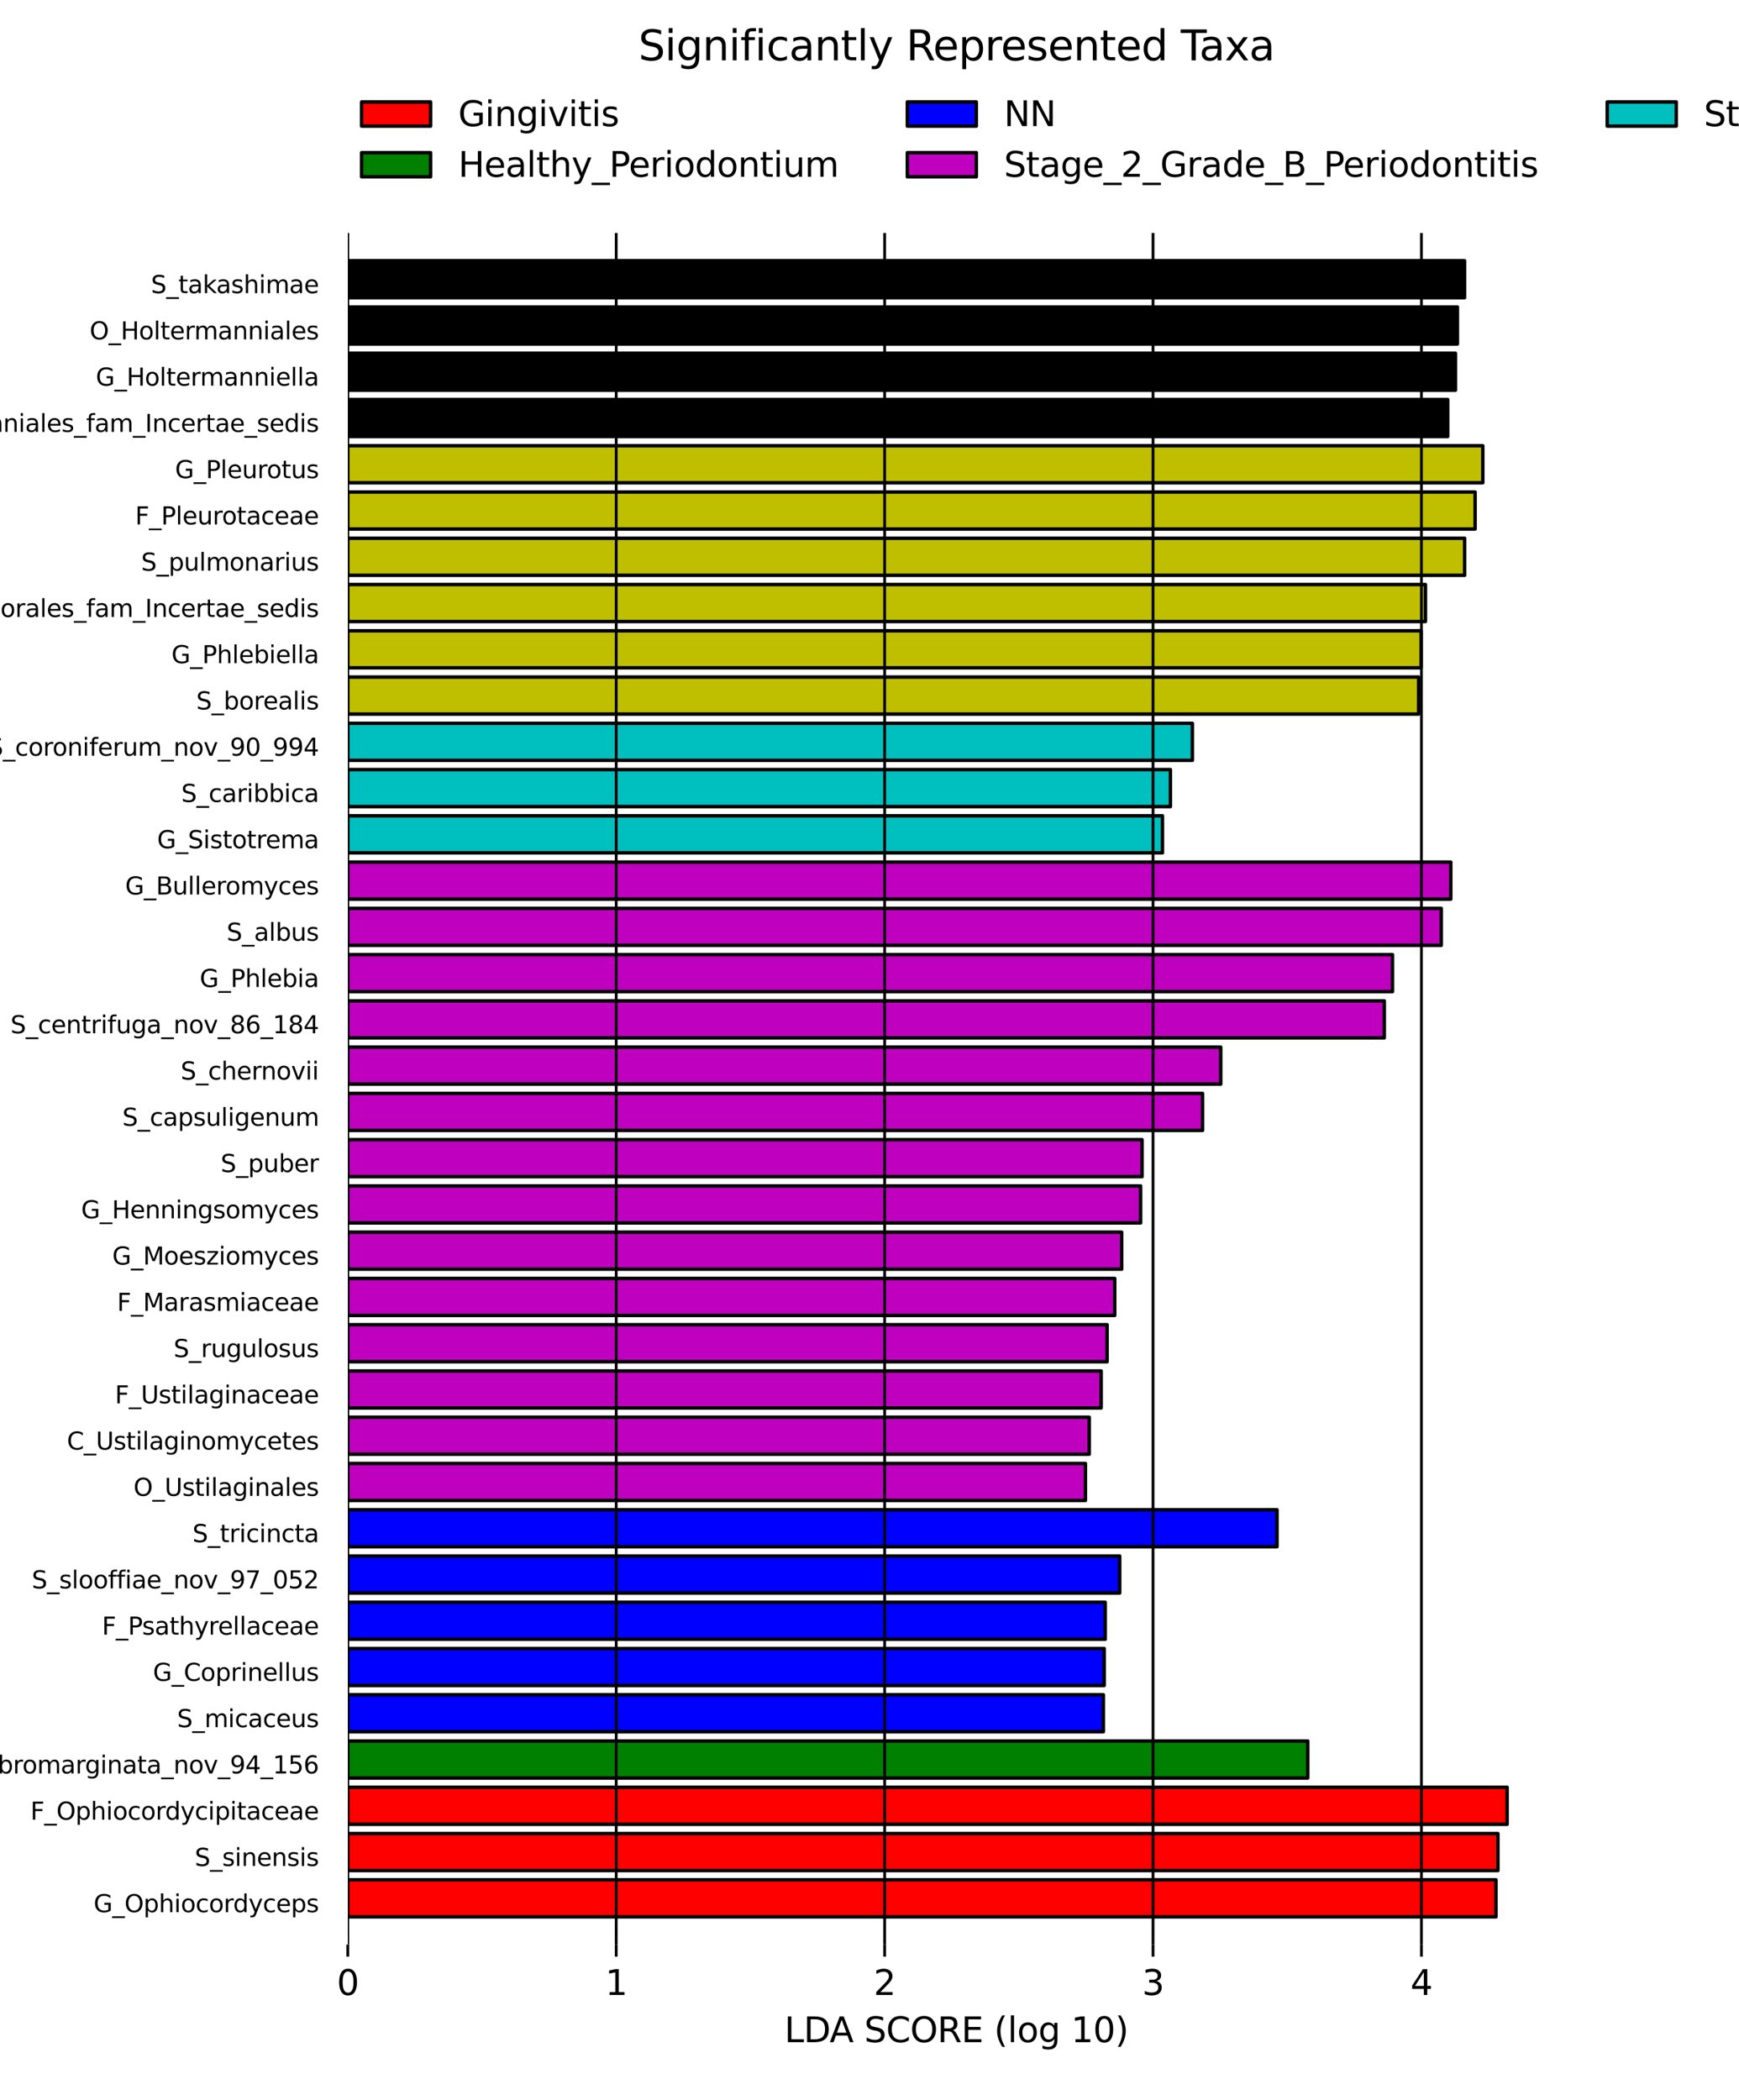 <?xml version="1.0" encoding="utf-8" standalone="no"?>
<!DOCTYPE svg PUBLIC "-//W3C//DTD SVG 1.1//EN"
  "http://www.w3.org/Graphics/SVG/1.1/DTD/svg11.dtd">
<svg xmlns:xlink="http://www.w3.org/1999/xlink" width="504pt" height="608.4pt" viewBox="0 0 504 608.4" xmlns="http://www.w3.org/2000/svg" version="1.1">
 <defs>
  <style type="text/css">*{stroke-linejoin: round; stroke-linecap: butt}</style>
 </defs>
 <g id="figure_1">
  <g id="patch_1">
   <path d="M 0 608.4 
L 504 608.4 
L 504 0 
L 0 0 
z
" style="fill: #ffffff"/>
  </g>
  <g id="axes_1">
   <g id="patch_2">
    <path d="M 100.8 555.358 
L 433.574 555.358 
L 433.574 544.636 
L 100.8 544.636 
z
" clip-path="url(#p5c05b553a7)" style="fill: #ff0000; stroke: #000000; stroke-linejoin: miter"/>
   </g>
   <g id="patch_3">
    <path d="M 100.8 541.956 
L 434.128 541.956 
L 434.128 531.234 
L 100.8 531.234 
z
" clip-path="url(#p5c05b553a7)" style="fill: #ff0000; stroke: #000000; stroke-linejoin: miter"/>
   </g>
   <g id="patch_4">
    <path d="M 100.8 528.553 
L 436.8 528.553 
L 436.8 517.831 
L 100.8 517.831 
z
" clip-path="url(#p5c05b553a7)" style="fill: #ff0000; stroke: #000000; stroke-linejoin: miter"/>
   </g>
   <g id="patch_5">
    <path d="M 100.8 515.15 
L 379.021 515.15 
L 379.021 504.428 
L 100.8 504.428 
z
" clip-path="url(#p5c05b553a7)" style="fill: #008000; stroke: #000000; stroke-linejoin: miter"/>
   </g>
   <g id="patch_6">
    <path d="M 100.8 501.748 
L 319.773 501.748 
L 319.773 491.025 
L 100.8 491.025 
z
" clip-path="url(#p5c05b553a7)" style="fill: #0000ff; stroke: #000000; stroke-linejoin: miter"/>
   </g>
   <g id="patch_7">
    <path d="M 100.8 488.345 
L 320.014 488.345 
L 320.014 477.623 
L 100.8 477.623 
z
" clip-path="url(#p5c05b553a7)" style="fill: #0000ff; stroke: #000000; stroke-linejoin: miter"/>
   </g>
   <g id="patch_8">
    <path d="M 100.8 474.942 
L 320.32 474.942 
L 320.32 464.22 
L 100.8 464.22 
z
" clip-path="url(#p5c05b553a7)" style="fill: #0000ff; stroke: #000000; stroke-linejoin: miter"/>
   </g>
   <g id="patch_9">
    <path d="M 100.8 461.539 
L 324.512 461.539 
L 324.512 450.817 
L 100.8 450.817 
z
" clip-path="url(#p5c05b553a7)" style="fill: #0000ff; stroke: #000000; stroke-linejoin: miter"/>
   </g>
   <g id="patch_10">
    <path d="M 100.8 448.137 
L 370.111 448.137 
L 370.111 437.415 
L 100.8 437.415 
z
" clip-path="url(#p5c05b553a7)" style="fill: #0000ff; stroke: #000000; stroke-linejoin: miter"/>
   </g>
   <g id="patch_11">
    <path d="M 100.8 434.734 
L 314.575 434.734 
L 314.575 424.012 
L 100.8 424.012 
z
" clip-path="url(#p5c05b553a7)" style="fill: #bf00bf; stroke: #000000; stroke-linejoin: miter"/>
   </g>
   <g id="patch_12">
    <path d="M 100.8 421.331 
L 315.69 421.331 
L 315.69 410.609 
L 100.8 410.609 
z
" clip-path="url(#p5c05b553a7)" style="fill: #bf00bf; stroke: #000000; stroke-linejoin: miter"/>
   </g>
   <g id="patch_13">
    <path d="M 100.8 407.929 
L 319.141 407.929 
L 319.141 397.206 
L 100.8 397.206 
z
" clip-path="url(#p5c05b553a7)" style="fill: #bf00bf; stroke: #000000; stroke-linejoin: miter"/>
   </g>
   <g id="patch_14">
    <path d="M 100.8 394.526 
L 320.867 394.526 
L 320.867 383.804 
L 100.8 383.804 
z
" clip-path="url(#p5c05b553a7)" style="fill: #bf00bf; stroke: #000000; stroke-linejoin: miter"/>
   </g>
   <g id="patch_15">
    <path d="M 100.8 381.123 
L 323.073 381.123 
L 323.073 370.401 
L 100.8 370.401 
z
" clip-path="url(#p5c05b553a7)" style="fill: #bf00bf; stroke: #000000; stroke-linejoin: miter"/>
   </g>
   <g id="patch_16">
    <path d="M 100.8 367.721 
L 325.09 367.721 
L 325.09 356.998 
L 100.8 356.998 
z
" clip-path="url(#p5c05b553a7)" style="fill: #bf00bf; stroke: #000000; stroke-linejoin: miter"/>
   </g>
   <g id="patch_17">
    <path d="M 100.8 354.318 
L 330.578 354.318 
L 330.578 343.596 
L 100.8 343.596 
z
" clip-path="url(#p5c05b553a7)" style="fill: #bf00bf; stroke: #000000; stroke-linejoin: miter"/>
   </g>
   <g id="patch_18">
    <path d="M 100.8 340.915 
L 331 340.915 
L 331 330.193 
L 100.8 330.193 
z
" clip-path="url(#p5c05b553a7)" style="fill: #bf00bf; stroke: #000000; stroke-linejoin: miter"/>
   </g>
   <g id="patch_19">
    <path d="M 100.8 327.512 
L 348.536 327.512 
L 348.536 316.79 
L 100.8 316.79 
z
" clip-path="url(#p5c05b553a7)" style="fill: #bf00bf; stroke: #000000; stroke-linejoin: miter"/>
   </g>
   <g id="patch_20">
    <path d="M 100.8 314.11 
L 353.793 314.11 
L 353.793 303.388 
L 100.8 303.388 
z
" clip-path="url(#p5c05b553a7)" style="fill: #bf00bf; stroke: #000000; stroke-linejoin: miter"/>
   </g>
   <g id="patch_21">
    <path d="M 100.8 300.707 
L 401.199 300.707 
L 401.199 289.985 
L 100.8 289.985 
z
" clip-path="url(#p5c05b553a7)" style="fill: #bf00bf; stroke: #000000; stroke-linejoin: miter"/>
   </g>
   <g id="patch_22">
    <path d="M 100.8 287.304 
L 403.581 287.304 
L 403.581 276.582 
L 100.8 276.582 
z
" clip-path="url(#p5c05b553a7)" style="fill: #bf00bf; stroke: #000000; stroke-linejoin: miter"/>
   </g>
   <g id="patch_23">
    <path d="M 100.8 273.902 
L 417.715 273.902 
L 417.715 263.179 
L 100.8 263.179 
z
" clip-path="url(#p5c05b553a7)" style="fill: #bf00bf; stroke: #000000; stroke-linejoin: miter"/>
   </g>
   <g id="patch_24">
    <path d="M 100.8 260.499 
L 420.469 260.499 
L 420.469 249.777 
L 100.8 249.777 
z
" clip-path="url(#p5c05b553a7)" style="fill: #bf00bf; stroke: #000000; stroke-linejoin: miter"/>
   </g>
   <g id="patch_25">
    <path d="M 100.8 247.096 
L 336.907 247.096 
L 336.907 236.374 
L 100.8 236.374 
z
" clip-path="url(#p5c05b553a7)" style="fill: #00bfbf; stroke: #000000; stroke-linejoin: miter"/>
   </g>
   <g id="patch_26">
    <path d="M 100.8 233.694 
L 339.214 233.694 
L 339.214 222.971 
L 100.8 222.971 
z
" clip-path="url(#p5c05b553a7)" style="fill: #00bfbf; stroke: #000000; stroke-linejoin: miter"/>
   </g>
   <g id="patch_27">
    <path d="M 100.8 220.291 
L 345.571 220.291 
L 345.571 209.569 
L 100.8 209.569 
z
" clip-path="url(#p5c05b553a7)" style="fill: #00bfbf; stroke: #000000; stroke-linejoin: miter"/>
   </g>
   <g id="patch_28">
    <path d="M 100.8 206.888 
L 411.144 206.888 
L 411.144 196.166 
L 100.8 196.166 
z
" clip-path="url(#p5c05b553a7)" style="fill: #bfbf00; stroke: #000000; stroke-linejoin: miter"/>
   </g>
   <g id="patch_29">
    <path d="M 100.8 193.485 
L 411.881 193.485 
L 411.881 182.763 
L 100.8 182.763 
z
" clip-path="url(#p5c05b553a7)" style="fill: #bfbf00; stroke: #000000; stroke-linejoin: miter"/>
   </g>
   <g id="patch_30">
    <path d="M 100.8 180.083 
L 413.129 180.083 
L 413.129 169.361 
L 100.8 169.361 
z
" clip-path="url(#p5c05b553a7)" style="fill: #bfbf00; stroke: #000000; stroke-linejoin: miter"/>
   </g>
   <g id="patch_31">
    <path d="M 100.8 166.68 
L 424.481 166.68 
L 424.481 155.958 
L 100.8 155.958 
z
" clip-path="url(#p5c05b553a7)" style="fill: #bfbf00; stroke: #000000; stroke-linejoin: miter"/>
   </g>
   <g id="patch_32">
    <path d="M 100.8 153.277 
L 427.519 153.277 
L 427.519 142.555 
L 100.8 142.555 
z
" clip-path="url(#p5c05b553a7)" style="fill: #bfbf00; stroke: #000000; stroke-linejoin: miter"/>
   </g>
   <g id="patch_33">
    <path d="M 100.8 139.875 
L 429.749 139.875 
L 429.749 129.152 
L 100.8 129.152 
z
" clip-path="url(#p5c05b553a7)" style="fill: #bfbf00; stroke: #000000; stroke-linejoin: miter"/>
   </g>
   <g id="patch_34">
    <path d="M 100.8 126.472 
L 419.572 126.472 
L 419.572 115.75 
L 100.8 115.75 
z
" clip-path="url(#p5c05b553a7)" style="stroke: #000000; stroke-linejoin: miter"/>
   </g>
   <g id="patch_35">
    <path d="M 100.8 113.069 
L 421.813 113.069 
L 421.813 102.347 
L 100.8 102.347 
z
" clip-path="url(#p5c05b553a7)" style="stroke: #000000; stroke-linejoin: miter"/>
   </g>
   <g id="patch_36">
    <path d="M 100.8 99.666 
L 422.39 99.666 
L 422.39 88.944 
L 100.8 88.944 
z
" clip-path="url(#p5c05b553a7)" style="stroke: #000000; stroke-linejoin: miter"/>
   </g>
   <g id="patch_37">
    <path d="M 100.8 86.264 
L 424.466 86.264 
L 424.466 75.542 
L 100.8 75.542 
z
" clip-path="url(#p5c05b553a7)" style="stroke: #000000; stroke-linejoin: miter"/>
   </g>
   <g id="matplotlib.axis_1">
    <g id="xtick_1">
     <g id="line2d_1">
      <path d="M 100.8 563.4 
L 100.8 67.5 
" clip-path="url(#p5c05b553a7)" style="fill: none; stroke: #000000; stroke-width: 0.8; stroke-linecap: square"/>
     </g>
     <g id="line2d_2">
      <defs>
       <path id="m8dd43876fc" d="M 0 0 
L 0 3.5 
" style="stroke: #000000; stroke-width: 0.8"/>
      </defs>
      <g>
       <use xlink:href="#m8dd43876fc" x="100.8" y="563.4" style="stroke: #000000; stroke-width: 0.8"/>
      </g>
     </g>
     <g id="text_1">
      <!-- 0 -->
      <g transform="translate(97.619 577.998) scale(0.1 -0.1)">
       <defs>
        <path id="DejaVuSans-30" d="M 2034 4250 
Q 1547 4250 1301 3770 
Q 1056 3291 1056 2328 
Q 1056 1369 1301 889 
Q 1547 409 2034 409 
Q 2525 409 2770 889 
Q 3016 1369 3016 2328 
Q 3016 3291 2770 3770 
Q 2525 4250 2034 4250 
z
M 2034 4750 
Q 2819 4750 3233 4129 
Q 3647 3509 3647 2328 
Q 3647 1150 3233 529 
Q 2819 -91 2034 -91 
Q 1250 -91 836 529 
Q 422 1150 422 2328 
Q 422 3509 836 4129 
Q 1250 4750 2034 4750 
z
" transform="scale(0.016)"/>
       </defs>
       <use xlink:href="#DejaVuSans-30"/>
      </g>
     </g>
    </g>
    <g id="xtick_2">
     <g id="line2d_3">
      <path d="M 178.591 563.4 
L 178.591 67.5 
" clip-path="url(#p5c05b553a7)" style="fill: none; stroke: #000000; stroke-width: 0.8; stroke-linecap: square"/>
     </g>
     <g id="line2d_4">
      <g>
       <use xlink:href="#m8dd43876fc" x="178.591" y="563.4" style="stroke: #000000; stroke-width: 0.8"/>
      </g>
     </g>
     <g id="text_2">
      <!-- 1 -->
      <g transform="translate(175.41 577.998) scale(0.1 -0.1)">
       <defs>
        <path id="DejaVuSans-31" d="M 794 531 
L 1825 531 
L 1825 4091 
L 703 3866 
L 703 4441 
L 1819 4666 
L 2450 4666 
L 2450 531 
L 3481 531 
L 3481 0 
L 794 0 
L 794 531 
z
" transform="scale(0.016)"/>
       </defs>
       <use xlink:href="#DejaVuSans-31"/>
      </g>
     </g>
    </g>
    <g id="xtick_3">
     <g id="line2d_5">
      <path d="M 256.382 563.4 
L 256.382 67.5 
" clip-path="url(#p5c05b553a7)" style="fill: none; stroke: #000000; stroke-width: 0.8; stroke-linecap: square"/>
     </g>
     <g id="line2d_6">
      <g>
       <use xlink:href="#m8dd43876fc" x="256.382" y="563.4" style="stroke: #000000; stroke-width: 0.8"/>
      </g>
     </g>
     <g id="text_3">
      <!-- 2 -->
      <g transform="translate(253.2 577.998) scale(0.1 -0.1)">
       <defs>
        <path id="DejaVuSans-32" d="M 1228 531 
L 3431 531 
L 3431 0 
L 469 0 
L 469 531 
Q 828 903 1448 1529 
Q 2069 2156 2228 2338 
Q 2531 2678 2651 2914 
Q 2772 3150 2772 3378 
Q 2772 3750 2511 3984 
Q 2250 4219 1831 4219 
Q 1534 4219 1204 4116 
Q 875 4013 500 3803 
L 500 4441 
Q 881 4594 1212 4672 
Q 1544 4750 1819 4750 
Q 2544 4750 2975 4387 
Q 3406 4025 3406 3419 
Q 3406 3131 3298 2873 
Q 3191 2616 2906 2266 
Q 2828 2175 2409 1742 
Q 1991 1309 1228 531 
z
" transform="scale(0.016)"/>
       </defs>
       <use xlink:href="#DejaVuSans-32"/>
      </g>
     </g>
    </g>
    <g id="xtick_4">
     <g id="line2d_7">
      <path d="M 334.173 563.4 
L 334.173 67.5 
" clip-path="url(#p5c05b553a7)" style="fill: none; stroke: #000000; stroke-width: 0.8; stroke-linecap: square"/>
     </g>
     <g id="line2d_8">
      <g>
       <use xlink:href="#m8dd43876fc" x="334.173" y="563.4" style="stroke: #000000; stroke-width: 0.8"/>
      </g>
     </g>
     <g id="text_4">
      <!-- 3 -->
      <g transform="translate(330.991 577.998) scale(0.1 -0.1)">
       <defs>
        <path id="DejaVuSans-33" d="M 2597 2516 
Q 3050 2419 3304 2112 
Q 3559 1806 3559 1356 
Q 3559 666 3084 287 
Q 2609 -91 1734 -91 
Q 1441 -91 1130 -33 
Q 819 25 488 141 
L 488 750 
Q 750 597 1062 519 
Q 1375 441 1716 441 
Q 2309 441 2620 675 
Q 2931 909 2931 1356 
Q 2931 1769 2642 2001 
Q 2353 2234 1838 2234 
L 1294 2234 
L 1294 2753 
L 1863 2753 
Q 2328 2753 2575 2939 
Q 2822 3125 2822 3475 
Q 2822 3834 2567 4026 
Q 2313 4219 1838 4219 
Q 1578 4219 1281 4162 
Q 984 4106 628 3988 
L 628 4550 
Q 988 4650 1302 4700 
Q 1616 4750 1894 4750 
Q 2613 4750 3031 4423 
Q 3450 4097 3450 3541 
Q 3450 3153 3228 2886 
Q 3006 2619 2597 2516 
z
" transform="scale(0.016)"/>
       </defs>
       <use xlink:href="#DejaVuSans-33"/>
      </g>
     </g>
    </g>
    <g id="xtick_5">
     <g id="line2d_9">
      <path d="M 411.963 563.4 
L 411.963 67.5 
" clip-path="url(#p5c05b553a7)" style="fill: none; stroke: #000000; stroke-width: 0.8; stroke-linecap: square"/>
     </g>
     <g id="line2d_10">
      <g>
       <use xlink:href="#m8dd43876fc" x="411.963" y="563.4" style="stroke: #000000; stroke-width: 0.8"/>
      </g>
     </g>
     <g id="text_5">
      <!-- 4 -->
      <g transform="translate(408.782 577.998) scale(0.1 -0.1)">
       <defs>
        <path id="DejaVuSans-34" d="M 2419 4116 
L 825 1625 
L 2419 1625 
L 2419 4116 
z
M 2253 4666 
L 3047 4666 
L 3047 1625 
L 3713 1625 
L 3713 1100 
L 3047 1100 
L 3047 0 
L 2419 0 
L 2419 1100 
L 313 1100 
L 313 1709 
L 2253 4666 
z
" transform="scale(0.016)"/>
       </defs>
       <use xlink:href="#DejaVuSans-34"/>
      </g>
     </g>
    </g>
    <g id="text_6">
     <!-- LDA SCORE (log 10) -->
     <g transform="translate(227.342 591.677) scale(0.1 -0.1)">
      <defs>
       <path id="DejaVuSans-4c" d="M 628 4666 
L 1259 4666 
L 1259 531 
L 3531 531 
L 3531 0 
L 628 0 
L 628 4666 
z
" transform="scale(0.016)"/>
       <path id="DejaVuSans-44" d="M 1259 4147 
L 1259 519 
L 2022 519 
Q 2988 519 3436 956 
Q 3884 1394 3884 2338 
Q 3884 3275 3436 3711 
Q 2988 4147 2022 4147 
L 1259 4147 
z
M 628 4666 
L 1925 4666 
Q 3281 4666 3915 4102 
Q 4550 3538 4550 2338 
Q 4550 1131 3912 565 
Q 3275 0 1925 0 
L 628 0 
L 628 4666 
z
" transform="scale(0.016)"/>
       <path id="DejaVuSans-41" d="M 2188 4044 
L 1331 1722 
L 3047 1722 
L 2188 4044 
z
M 1831 4666 
L 2547 4666 
L 4325 0 
L 3669 0 
L 3244 1197 
L 1141 1197 
L 716 0 
L 50 0 
L 1831 4666 
z
" transform="scale(0.016)"/>
       <path id="DejaVuSans-20" transform="scale(0.016)"/>
       <path id="DejaVuSans-53" d="M 3425 4513 
L 3425 3897 
Q 3066 4069 2747 4153 
Q 2428 4238 2131 4238 
Q 1616 4238 1336 4038 
Q 1056 3838 1056 3469 
Q 1056 3159 1242 3001 
Q 1428 2844 1947 2747 
L 2328 2669 
Q 3034 2534 3370 2195 
Q 3706 1856 3706 1288 
Q 3706 609 3251 259 
Q 2797 -91 1919 -91 
Q 1588 -91 1214 -16 
Q 841 59 441 206 
L 441 856 
Q 825 641 1194 531 
Q 1563 422 1919 422 
Q 2459 422 2753 634 
Q 3047 847 3047 1241 
Q 3047 1584 2836 1778 
Q 2625 1972 2144 2069 
L 1759 2144 
Q 1053 2284 737 2584 
Q 422 2884 422 3419 
Q 422 4038 858 4394 
Q 1294 4750 2059 4750 
Q 2388 4750 2728 4690 
Q 3069 4631 3425 4513 
z
" transform="scale(0.016)"/>
       <path id="DejaVuSans-43" d="M 4122 4306 
L 4122 3641 
Q 3803 3938 3442 4084 
Q 3081 4231 2675 4231 
Q 1875 4231 1450 3742 
Q 1025 3253 1025 2328 
Q 1025 1406 1450 917 
Q 1875 428 2675 428 
Q 3081 428 3442 575 
Q 3803 722 4122 1019 
L 4122 359 
Q 3791 134 3420 21 
Q 3050 -91 2638 -91 
Q 1578 -91 968 557 
Q 359 1206 359 2328 
Q 359 3453 968 4101 
Q 1578 4750 2638 4750 
Q 3056 4750 3426 4639 
Q 3797 4528 4122 4306 
z
" transform="scale(0.016)"/>
       <path id="DejaVuSans-4f" d="M 2522 4238 
Q 1834 4238 1429 3725 
Q 1025 3213 1025 2328 
Q 1025 1447 1429 934 
Q 1834 422 2522 422 
Q 3209 422 3611 934 
Q 4013 1447 4013 2328 
Q 4013 3213 3611 3725 
Q 3209 4238 2522 4238 
z
M 2522 4750 
Q 3503 4750 4090 4092 
Q 4678 3434 4678 2328 
Q 4678 1225 4090 567 
Q 3503 -91 2522 -91 
Q 1538 -91 948 565 
Q 359 1222 359 2328 
Q 359 3434 948 4092 
Q 1538 4750 2522 4750 
z
" transform="scale(0.016)"/>
       <path id="DejaVuSans-52" d="M 2841 2188 
Q 3044 2119 3236 1894 
Q 3428 1669 3622 1275 
L 4263 0 
L 3584 0 
L 2988 1197 
Q 2756 1666 2539 1819 
Q 2322 1972 1947 1972 
L 1259 1972 
L 1259 0 
L 628 0 
L 628 4666 
L 2053 4666 
Q 2853 4666 3247 4331 
Q 3641 3997 3641 3322 
Q 3641 2881 3436 2590 
Q 3231 2300 2841 2188 
z
M 1259 4147 
L 1259 2491 
L 2053 2491 
Q 2509 2491 2742 2702 
Q 2975 2913 2975 3322 
Q 2975 3731 2742 3939 
Q 2509 4147 2053 4147 
L 1259 4147 
z
" transform="scale(0.016)"/>
       <path id="DejaVuSans-45" d="M 628 4666 
L 3578 4666 
L 3578 4134 
L 1259 4134 
L 1259 2753 
L 3481 2753 
L 3481 2222 
L 1259 2222 
L 1259 531 
L 3634 531 
L 3634 0 
L 628 0 
L 628 4666 
z
" transform="scale(0.016)"/>
       <path id="DejaVuSans-28" d="M 1984 4856 
Q 1566 4138 1362 3434 
Q 1159 2731 1159 2009 
Q 1159 1288 1364 580 
Q 1569 -128 1984 -844 
L 1484 -844 
Q 1016 -109 783 600 
Q 550 1309 550 2009 
Q 550 2706 781 3412 
Q 1013 4119 1484 4856 
L 1984 4856 
z
" transform="scale(0.016)"/>
       <path id="DejaVuSans-6c" d="M 603 4863 
L 1178 4863 
L 1178 0 
L 603 0 
L 603 4863 
z
" transform="scale(0.016)"/>
       <path id="DejaVuSans-6f" d="M 1959 3097 
Q 1497 3097 1228 2736 
Q 959 2375 959 1747 
Q 959 1119 1226 758 
Q 1494 397 1959 397 
Q 2419 397 2687 759 
Q 2956 1122 2956 1747 
Q 2956 2369 2687 2733 
Q 2419 3097 1959 3097 
z
M 1959 3584 
Q 2709 3584 3137 3096 
Q 3566 2609 3566 1747 
Q 3566 888 3137 398 
Q 2709 -91 1959 -91 
Q 1206 -91 779 398 
Q 353 888 353 1747 
Q 353 2609 779 3096 
Q 1206 3584 1959 3584 
z
" transform="scale(0.016)"/>
       <path id="DejaVuSans-67" d="M 2906 1791 
Q 2906 2416 2648 2759 
Q 2391 3103 1925 3103 
Q 1463 3103 1205 2759 
Q 947 2416 947 1791 
Q 947 1169 1205 825 
Q 1463 481 1925 481 
Q 2391 481 2648 825 
Q 2906 1169 2906 1791 
z
M 3481 434 
Q 3481 -459 3084 -895 
Q 2688 -1331 1869 -1331 
Q 1566 -1331 1297 -1286 
Q 1028 -1241 775 -1147 
L 775 -588 
Q 1028 -725 1275 -790 
Q 1522 -856 1778 -856 
Q 2344 -856 2625 -561 
Q 2906 -266 2906 331 
L 2906 616 
Q 2728 306 2450 153 
Q 2172 0 1784 0 
Q 1141 0 747 490 
Q 353 981 353 1791 
Q 353 2603 747 3093 
Q 1141 3584 1784 3584 
Q 2172 3584 2450 3431 
Q 2728 3278 2906 2969 
L 2906 3500 
L 3481 3500 
L 3481 434 
z
" transform="scale(0.016)"/>
       <path id="DejaVuSans-29" d="M 513 4856 
L 1013 4856 
Q 1481 4119 1714 3412 
Q 1947 2706 1947 2009 
Q 1947 1309 1714 600 
Q 1481 -109 1013 -844 
L 513 -844 
Q 928 -128 1133 580 
Q 1338 1288 1338 2009 
Q 1338 2731 1133 3434 
Q 928 4138 513 4856 
z
" transform="scale(0.016)"/>
      </defs>
      <use xlink:href="#DejaVuSans-4c"/>
      <use xlink:href="#DejaVuSans-44" transform="translate(55.713 0)"/>
      <use xlink:href="#DejaVuSans-41" transform="translate(130.965 0)"/>
      <use xlink:href="#DejaVuSans-20" transform="translate(199.373 0)"/>
      <use xlink:href="#DejaVuSans-53" transform="translate(231.16 0)"/>
      <use xlink:href="#DejaVuSans-43" transform="translate(294.637 0)"/>
      <use xlink:href="#DejaVuSans-4f" transform="translate(364.461 0)"/>
      <use xlink:href="#DejaVuSans-52" transform="translate(443.172 0)"/>
      <use xlink:href="#DejaVuSans-45" transform="translate(512.654 0)"/>
      <use xlink:href="#DejaVuSans-20" transform="translate(575.838 0)"/>
      <use xlink:href="#DejaVuSans-28" transform="translate(607.625 0)"/>
      <use xlink:href="#DejaVuSans-6c" transform="translate(646.639 0)"/>
      <use xlink:href="#DejaVuSans-6f" transform="translate(674.422 0)"/>
      <use xlink:href="#DejaVuSans-67" transform="translate(735.604 0)"/>
      <use xlink:href="#DejaVuSans-20" transform="translate(799.08 0)"/>
      <use xlink:href="#DejaVuSans-31" transform="translate(830.867 0)"/>
      <use xlink:href="#DejaVuSans-30" transform="translate(894.49 0)"/>
      <use xlink:href="#DejaVuSans-29" transform="translate(958.113 0)"/>
     </g>
    </g>
   </g>
   <g id="matplotlib.axis_2"/>
   <g id="text_7">
    <!-- G_Ophiocordyceps -->
    <g transform="translate(27.137 554.018) scale(0.07 -0.07)">
     <defs>
      <path id="DejaVuSans-47" d="M 3809 666 
L 3809 1919 
L 2778 1919 
L 2778 2438 
L 4434 2438 
L 4434 434 
Q 4069 175 3628 42 
Q 3188 -91 2688 -91 
Q 1594 -91 976 548 
Q 359 1188 359 2328 
Q 359 3472 976 4111 
Q 1594 4750 2688 4750 
Q 3144 4750 3555 4637 
Q 3966 4525 4313 4306 
L 4313 3634 
Q 3963 3931 3569 4081 
Q 3175 4231 2741 4231 
Q 1884 4231 1454 3753 
Q 1025 3275 1025 2328 
Q 1025 1384 1454 906 
Q 1884 428 2741 428 
Q 3075 428 3337 486 
Q 3600 544 3809 666 
z
" transform="scale(0.016)"/>
      <path id="DejaVuSans-5f" d="M 3263 -1063 
L 3263 -1509 
L -63 -1509 
L -63 -1063 
L 3263 -1063 
z
" transform="scale(0.016)"/>
      <path id="DejaVuSans-70" d="M 1159 525 
L 1159 -1331 
L 581 -1331 
L 581 3500 
L 1159 3500 
L 1159 2969 
Q 1341 3281 1617 3432 
Q 1894 3584 2278 3584 
Q 2916 3584 3314 3078 
Q 3713 2572 3713 1747 
Q 3713 922 3314 415 
Q 2916 -91 2278 -91 
Q 1894 -91 1617 61 
Q 1341 213 1159 525 
z
M 3116 1747 
Q 3116 2381 2855 2742 
Q 2594 3103 2138 3103 
Q 1681 3103 1420 2742 
Q 1159 2381 1159 1747 
Q 1159 1113 1420 752 
Q 1681 391 2138 391 
Q 2594 391 2855 752 
Q 3116 1113 3116 1747 
z
" transform="scale(0.016)"/>
      <path id="DejaVuSans-68" d="M 3513 2113 
L 3513 0 
L 2938 0 
L 2938 2094 
Q 2938 2591 2744 2837 
Q 2550 3084 2163 3084 
Q 1697 3084 1428 2787 
Q 1159 2491 1159 1978 
L 1159 0 
L 581 0 
L 581 4863 
L 1159 4863 
L 1159 2956 
Q 1366 3272 1645 3428 
Q 1925 3584 2291 3584 
Q 2894 3584 3203 3211 
Q 3513 2838 3513 2113 
z
" transform="scale(0.016)"/>
      <path id="DejaVuSans-69" d="M 603 3500 
L 1178 3500 
L 1178 0 
L 603 0 
L 603 3500 
z
M 603 4863 
L 1178 4863 
L 1178 4134 
L 603 4134 
L 603 4863 
z
" transform="scale(0.016)"/>
      <path id="DejaVuSans-63" d="M 3122 3366 
L 3122 2828 
Q 2878 2963 2633 3030 
Q 2388 3097 2138 3097 
Q 1578 3097 1268 2742 
Q 959 2388 959 1747 
Q 959 1106 1268 751 
Q 1578 397 2138 397 
Q 2388 397 2633 464 
Q 2878 531 3122 666 
L 3122 134 
Q 2881 22 2623 -34 
Q 2366 -91 2075 -91 
Q 1284 -91 818 406 
Q 353 903 353 1747 
Q 353 2603 823 3093 
Q 1294 3584 2113 3584 
Q 2378 3584 2631 3529 
Q 2884 3475 3122 3366 
z
" transform="scale(0.016)"/>
      <path id="DejaVuSans-72" d="M 2631 2963 
Q 2534 3019 2420 3045 
Q 2306 3072 2169 3072 
Q 1681 3072 1420 2755 
Q 1159 2438 1159 1844 
L 1159 0 
L 581 0 
L 581 3500 
L 1159 3500 
L 1159 2956 
Q 1341 3275 1631 3429 
Q 1922 3584 2338 3584 
Q 2397 3584 2469 3576 
Q 2541 3569 2628 3553 
L 2631 2963 
z
" transform="scale(0.016)"/>
      <path id="DejaVuSans-64" d="M 2906 2969 
L 2906 4863 
L 3481 4863 
L 3481 0 
L 2906 0 
L 2906 525 
Q 2725 213 2448 61 
Q 2172 -91 1784 -91 
Q 1150 -91 751 415 
Q 353 922 353 1747 
Q 353 2572 751 3078 
Q 1150 3584 1784 3584 
Q 2172 3584 2448 3432 
Q 2725 3281 2906 2969 
z
M 947 1747 
Q 947 1113 1208 752 
Q 1469 391 1925 391 
Q 2381 391 2643 752 
Q 2906 1113 2906 1747 
Q 2906 2381 2643 2742 
Q 2381 3103 1925 3103 
Q 1469 3103 1208 2742 
Q 947 2381 947 1747 
z
" transform="scale(0.016)"/>
      <path id="DejaVuSans-79" d="M 2059 -325 
Q 1816 -950 1584 -1140 
Q 1353 -1331 966 -1331 
L 506 -1331 
L 506 -850 
L 844 -850 
Q 1081 -850 1212 -737 
Q 1344 -625 1503 -206 
L 1606 56 
L 191 3500 
L 800 3500 
L 1894 763 
L 2988 3500 
L 3597 3500 
L 2059 -325 
z
" transform="scale(0.016)"/>
      <path id="DejaVuSans-65" d="M 3597 1894 
L 3597 1613 
L 953 1613 
Q 991 1019 1311 708 
Q 1631 397 2203 397 
Q 2534 397 2845 478 
Q 3156 559 3463 722 
L 3463 178 
Q 3153 47 2828 -22 
Q 2503 -91 2169 -91 
Q 1331 -91 842 396 
Q 353 884 353 1716 
Q 353 2575 817 3079 
Q 1281 3584 2069 3584 
Q 2775 3584 3186 3129 
Q 3597 2675 3597 1894 
z
M 3022 2063 
Q 3016 2534 2758 2815 
Q 2500 3097 2075 3097 
Q 1594 3097 1305 2825 
Q 1016 2553 972 2059 
L 3022 2063 
z
" transform="scale(0.016)"/>
      <path id="DejaVuSans-73" d="M 2834 3397 
L 2834 2853 
Q 2591 2978 2328 3040 
Q 2066 3103 1784 3103 
Q 1356 3103 1142 2972 
Q 928 2841 928 2578 
Q 928 2378 1081 2264 
Q 1234 2150 1697 2047 
L 1894 2003 
Q 2506 1872 2764 1633 
Q 3022 1394 3022 966 
Q 3022 478 2636 193 
Q 2250 -91 1575 -91 
Q 1294 -91 989 -36 
Q 684 19 347 128 
L 347 722 
Q 666 556 975 473 
Q 1284 391 1588 391 
Q 1994 391 2212 530 
Q 2431 669 2431 922 
Q 2431 1156 2273 1281 
Q 2116 1406 1581 1522 
L 1381 1569 
Q 847 1681 609 1914 
Q 372 2147 372 2553 
Q 372 3047 722 3315 
Q 1072 3584 1716 3584 
Q 2034 3584 2315 3537 
Q 2597 3491 2834 3397 
z
" transform="scale(0.016)"/>
     </defs>
     <use xlink:href="#DejaVuSans-47"/>
     <use xlink:href="#DejaVuSans-5f" transform="translate(77.49 0)"/>
     <use xlink:href="#DejaVuSans-4f" transform="translate(127.49 0)"/>
     <use xlink:href="#DejaVuSans-70" transform="translate(206.201 0)"/>
     <use xlink:href="#DejaVuSans-68" transform="translate(269.678 0)"/>
     <use xlink:href="#DejaVuSans-69" transform="translate(333.057 0)"/>
     <use xlink:href="#DejaVuSans-6f" transform="translate(360.84 0)"/>
     <use xlink:href="#DejaVuSans-63" transform="translate(422.021 0)"/>
     <use xlink:href="#DejaVuSans-6f" transform="translate(477.002 0)"/>
     <use xlink:href="#DejaVuSans-72" transform="translate(538.184 0)"/>
     <use xlink:href="#DejaVuSans-64" transform="translate(577.547 0)"/>
     <use xlink:href="#DejaVuSans-79" transform="translate(641.023 0)"/>
     <use xlink:href="#DejaVuSans-63" transform="translate(700.203 0)"/>
     <use xlink:href="#DejaVuSans-65" transform="translate(755.184 0)"/>
     <use xlink:href="#DejaVuSans-70" transform="translate(816.707 0)"/>
     <use xlink:href="#DejaVuSans-73" transform="translate(880.184 0)"/>
    </g>
   </g>
   <g id="text_8">
    <!-- S_sinensis -->
    <g transform="translate(56.447 540.615) scale(0.07 -0.07)">
     <defs>
      <path id="DejaVuSans-6e" d="M 3513 2113 
L 3513 0 
L 2938 0 
L 2938 2094 
Q 2938 2591 2744 2837 
Q 2550 3084 2163 3084 
Q 1697 3084 1428 2787 
Q 1159 2491 1159 1978 
L 1159 0 
L 581 0 
L 581 3500 
L 1159 3500 
L 1159 2956 
Q 1366 3272 1645 3428 
Q 1925 3584 2291 3584 
Q 2894 3584 3203 3211 
Q 3513 2838 3513 2113 
z
" transform="scale(0.016)"/>
     </defs>
     <use xlink:href="#DejaVuSans-53"/>
     <use xlink:href="#DejaVuSans-5f" transform="translate(63.477 0)"/>
     <use xlink:href="#DejaVuSans-73" transform="translate(113.477 0)"/>
     <use xlink:href="#DejaVuSans-69" transform="translate(165.576 0)"/>
     <use xlink:href="#DejaVuSans-6e" transform="translate(193.359 0)"/>
     <use xlink:href="#DejaVuSans-65" transform="translate(256.738 0)"/>
     <use xlink:href="#DejaVuSans-6e" transform="translate(318.262 0)"/>
     <use xlink:href="#DejaVuSans-73" transform="translate(381.641 0)"/>
     <use xlink:href="#DejaVuSans-69" transform="translate(433.74 0)"/>
     <use xlink:href="#DejaVuSans-73" transform="translate(461.523 0)"/>
    </g>
   </g>
   <g id="text_9">
    <!-- F_Ophiocordycipitaceae -->
    <g transform="translate(8.812 527.213) scale(0.07 -0.07)">
     <defs>
      <path id="DejaVuSans-46" d="M 628 4666 
L 3309 4666 
L 3309 4134 
L 1259 4134 
L 1259 2759 
L 3109 2759 
L 3109 2228 
L 1259 2228 
L 1259 0 
L 628 0 
L 628 4666 
z
" transform="scale(0.016)"/>
      <path id="DejaVuSans-74" d="M 1172 4494 
L 1172 3500 
L 2356 3500 
L 2356 3053 
L 1172 3053 
L 1172 1153 
Q 1172 725 1289 603 
Q 1406 481 1766 481 
L 2356 481 
L 2356 0 
L 1766 0 
Q 1100 0 847 248 
Q 594 497 594 1153 
L 594 3053 
L 172 3053 
L 172 3500 
L 594 3500 
L 594 4494 
L 1172 4494 
z
" transform="scale(0.016)"/>
      <path id="DejaVuSans-61" d="M 2194 1759 
Q 1497 1759 1228 1600 
Q 959 1441 959 1056 
Q 959 750 1161 570 
Q 1363 391 1709 391 
Q 2188 391 2477 730 
Q 2766 1069 2766 1631 
L 2766 1759 
L 2194 1759 
z
M 3341 1997 
L 3341 0 
L 2766 0 
L 2766 531 
Q 2569 213 2275 61 
Q 1981 -91 1556 -91 
Q 1019 -91 701 211 
Q 384 513 384 1019 
Q 384 1609 779 1909 
Q 1175 2209 1959 2209 
L 2766 2209 
L 2766 2266 
Q 2766 2663 2505 2880 
Q 2244 3097 1772 3097 
Q 1472 3097 1187 3025 
Q 903 2953 641 2809 
L 641 3341 
Q 956 3463 1253 3523 
Q 1550 3584 1831 3584 
Q 2591 3584 2966 3190 
Q 3341 2797 3341 1997 
z
" transform="scale(0.016)"/>
     </defs>
     <use xlink:href="#DejaVuSans-46"/>
     <use xlink:href="#DejaVuSans-5f" transform="translate(57.52 0)"/>
     <use xlink:href="#DejaVuSans-4f" transform="translate(107.52 0)"/>
     <use xlink:href="#DejaVuSans-70" transform="translate(186.23 0)"/>
     <use xlink:href="#DejaVuSans-68" transform="translate(249.707 0)"/>
     <use xlink:href="#DejaVuSans-69" transform="translate(313.086 0)"/>
     <use xlink:href="#DejaVuSans-6f" transform="translate(340.869 0)"/>
     <use xlink:href="#DejaVuSans-63" transform="translate(402.051 0)"/>
     <use xlink:href="#DejaVuSans-6f" transform="translate(457.031 0)"/>
     <use xlink:href="#DejaVuSans-72" transform="translate(518.213 0)"/>
     <use xlink:href="#DejaVuSans-64" transform="translate(557.576 0)"/>
     <use xlink:href="#DejaVuSans-79" transform="translate(621.053 0)"/>
     <use xlink:href="#DejaVuSans-63" transform="translate(680.232 0)"/>
     <use xlink:href="#DejaVuSans-69" transform="translate(735.213 0)"/>
     <use xlink:href="#DejaVuSans-70" transform="translate(762.996 0)"/>
     <use xlink:href="#DejaVuSans-69" transform="translate(826.473 0)"/>
     <use xlink:href="#DejaVuSans-74" transform="translate(854.256 0)"/>
     <use xlink:href="#DejaVuSans-61" transform="translate(893.465 0)"/>
     <use xlink:href="#DejaVuSans-63" transform="translate(954.744 0)"/>
     <use xlink:href="#DejaVuSans-65" transform="translate(1009.725 0)"/>
     <use xlink:href="#DejaVuSans-61" transform="translate(1071.248 0)"/>
     <use xlink:href="#DejaVuSans-65" transform="translate(1132.527 0)"/>
    </g>
   </g>
   <g id="text_10">
    <!-- S_rubromarginata_nov_94_156 -->
    <g transform="translate(-15.948 513.81) scale(0.07 -0.07)">
     <defs>
      <path id="DejaVuSans-75" d="M 544 1381 
L 544 3500 
L 1119 3500 
L 1119 1403 
Q 1119 906 1312 657 
Q 1506 409 1894 409 
Q 2359 409 2629 706 
Q 2900 1003 2900 1516 
L 2900 3500 
L 3475 3500 
L 3475 0 
L 2900 0 
L 2900 538 
Q 2691 219 2414 64 
Q 2138 -91 1772 -91 
Q 1169 -91 856 284 
Q 544 659 544 1381 
z
M 1991 3584 
L 1991 3584 
z
" transform="scale(0.016)"/>
      <path id="DejaVuSans-62" d="M 3116 1747 
Q 3116 2381 2855 2742 
Q 2594 3103 2138 3103 
Q 1681 3103 1420 2742 
Q 1159 2381 1159 1747 
Q 1159 1113 1420 752 
Q 1681 391 2138 391 
Q 2594 391 2855 752 
Q 3116 1113 3116 1747 
z
M 1159 2969 
Q 1341 3281 1617 3432 
Q 1894 3584 2278 3584 
Q 2916 3584 3314 3078 
Q 3713 2572 3713 1747 
Q 3713 922 3314 415 
Q 2916 -91 2278 -91 
Q 1894 -91 1617 61 
Q 1341 213 1159 525 
L 1159 0 
L 581 0 
L 581 4863 
L 1159 4863 
L 1159 2969 
z
" transform="scale(0.016)"/>
      <path id="DejaVuSans-6d" d="M 3328 2828 
Q 3544 3216 3844 3400 
Q 4144 3584 4550 3584 
Q 5097 3584 5394 3201 
Q 5691 2819 5691 2113 
L 5691 0 
L 5113 0 
L 5113 2094 
Q 5113 2597 4934 2840 
Q 4756 3084 4391 3084 
Q 3944 3084 3684 2787 
Q 3425 2491 3425 1978 
L 3425 0 
L 2847 0 
L 2847 2094 
Q 2847 2600 2669 2842 
Q 2491 3084 2119 3084 
Q 1678 3084 1418 2786 
Q 1159 2488 1159 1978 
L 1159 0 
L 581 0 
L 581 3500 
L 1159 3500 
L 1159 2956 
Q 1356 3278 1631 3431 
Q 1906 3584 2284 3584 
Q 2666 3584 2933 3390 
Q 3200 3197 3328 2828 
z
" transform="scale(0.016)"/>
      <path id="DejaVuSans-76" d="M 191 3500 
L 800 3500 
L 1894 563 
L 2988 3500 
L 3597 3500 
L 2284 0 
L 1503 0 
L 191 3500 
z
" transform="scale(0.016)"/>
      <path id="DejaVuSans-39" d="M 703 97 
L 703 672 
Q 941 559 1184 500 
Q 1428 441 1663 441 
Q 2288 441 2617 861 
Q 2947 1281 2994 2138 
Q 2813 1869 2534 1725 
Q 2256 1581 1919 1581 
Q 1219 1581 811 2004 
Q 403 2428 403 3163 
Q 403 3881 828 4315 
Q 1253 4750 1959 4750 
Q 2769 4750 3195 4129 
Q 3622 3509 3622 2328 
Q 3622 1225 3098 567 
Q 2575 -91 1691 -91 
Q 1453 -91 1209 -44 
Q 966 3 703 97 
z
M 1959 2075 
Q 2384 2075 2632 2365 
Q 2881 2656 2881 3163 
Q 2881 3666 2632 3958 
Q 2384 4250 1959 4250 
Q 1534 4250 1286 3958 
Q 1038 3666 1038 3163 
Q 1038 2656 1286 2365 
Q 1534 2075 1959 2075 
z
" transform="scale(0.016)"/>
      <path id="DejaVuSans-35" d="M 691 4666 
L 3169 4666 
L 3169 4134 
L 1269 4134 
L 1269 2991 
Q 1406 3038 1543 3061 
Q 1681 3084 1819 3084 
Q 2600 3084 3056 2656 
Q 3513 2228 3513 1497 
Q 3513 744 3044 326 
Q 2575 -91 1722 -91 
Q 1428 -91 1123 -41 
Q 819 9 494 109 
L 494 744 
Q 775 591 1075 516 
Q 1375 441 1709 441 
Q 2250 441 2565 725 
Q 2881 1009 2881 1497 
Q 2881 1984 2565 2268 
Q 2250 2553 1709 2553 
Q 1456 2553 1204 2497 
Q 953 2441 691 2322 
L 691 4666 
z
" transform="scale(0.016)"/>
      <path id="DejaVuSans-36" d="M 2113 2584 
Q 1688 2584 1439 2293 
Q 1191 2003 1191 1497 
Q 1191 994 1439 701 
Q 1688 409 2113 409 
Q 2538 409 2786 701 
Q 3034 994 3034 1497 
Q 3034 2003 2786 2293 
Q 2538 2584 2113 2584 
z
M 3366 4563 
L 3366 3988 
Q 3128 4100 2886 4159 
Q 2644 4219 2406 4219 
Q 1781 4219 1451 3797 
Q 1122 3375 1075 2522 
Q 1259 2794 1537 2939 
Q 1816 3084 2150 3084 
Q 2853 3084 3261 2657 
Q 3669 2231 3669 1497 
Q 3669 778 3244 343 
Q 2819 -91 2113 -91 
Q 1303 -91 875 529 
Q 447 1150 447 2328 
Q 447 3434 972 4092 
Q 1497 4750 2381 4750 
Q 2619 4750 2861 4703 
Q 3103 4656 3366 4563 
z
" transform="scale(0.016)"/>
     </defs>
     <use xlink:href="#DejaVuSans-53"/>
     <use xlink:href="#DejaVuSans-5f" transform="translate(63.477 0)"/>
     <use xlink:href="#DejaVuSans-72" transform="translate(113.477 0)"/>
     <use xlink:href="#DejaVuSans-75" transform="translate(154.59 0)"/>
     <use xlink:href="#DejaVuSans-62" transform="translate(217.969 0)"/>
     <use xlink:href="#DejaVuSans-72" transform="translate(281.445 0)"/>
     <use xlink:href="#DejaVuSans-6f" transform="translate(320.309 0)"/>
     <use xlink:href="#DejaVuSans-6d" transform="translate(381.49 0)"/>
     <use xlink:href="#DejaVuSans-61" transform="translate(478.902 0)"/>
     <use xlink:href="#DejaVuSans-72" transform="translate(540.182 0)"/>
     <use xlink:href="#DejaVuSans-67" transform="translate(579.545 0)"/>
     <use xlink:href="#DejaVuSans-69" transform="translate(643.021 0)"/>
     <use xlink:href="#DejaVuSans-6e" transform="translate(670.805 0)"/>
     <use xlink:href="#DejaVuSans-61" transform="translate(734.184 0)"/>
     <use xlink:href="#DejaVuSans-74" transform="translate(795.463 0)"/>
     <use xlink:href="#DejaVuSans-61" transform="translate(834.672 0)"/>
     <use xlink:href="#DejaVuSans-5f" transform="translate(895.951 0)"/>
     <use xlink:href="#DejaVuSans-6e" transform="translate(945.951 0)"/>
     <use xlink:href="#DejaVuSans-6f" transform="translate(1009.33 0)"/>
     <use xlink:href="#DejaVuSans-76" transform="translate(1070.512 0)"/>
     <use xlink:href="#DejaVuSans-5f" transform="translate(1129.691 0)"/>
     <use xlink:href="#DejaVuSans-39" transform="translate(1179.691 0)"/>
     <use xlink:href="#DejaVuSans-34" transform="translate(1243.314 0)"/>
     <use xlink:href="#DejaVuSans-5f" transform="translate(1306.938 0)"/>
     <use xlink:href="#DejaVuSans-31" transform="translate(1356.938 0)"/>
     <use xlink:href="#DejaVuSans-35" transform="translate(1420.561 0)"/>
     <use xlink:href="#DejaVuSans-36" transform="translate(1484.184 0)"/>
    </g>
   </g>
   <g id="text_11">
    <!-- S_micaceus -->
    <g transform="translate(51.315 500.407) scale(0.07 -0.07)">
     <use xlink:href="#DejaVuSans-53"/>
     <use xlink:href="#DejaVuSans-5f" transform="translate(63.477 0)"/>
     <use xlink:href="#DejaVuSans-6d" transform="translate(113.477 0)"/>
     <use xlink:href="#DejaVuSans-69" transform="translate(210.889 0)"/>
     <use xlink:href="#DejaVuSans-63" transform="translate(238.672 0)"/>
     <use xlink:href="#DejaVuSans-61" transform="translate(293.652 0)"/>
     <use xlink:href="#DejaVuSans-63" transform="translate(354.932 0)"/>
     <use xlink:href="#DejaVuSans-65" transform="translate(409.912 0)"/>
     <use xlink:href="#DejaVuSans-75" transform="translate(471.436 0)"/>
     <use xlink:href="#DejaVuSans-73" transform="translate(534.814 0)"/>
    </g>
   </g>
   <g id="text_12">
    <!-- G_Coprinellus -->
    <g transform="translate(44.323 487.005) scale(0.07 -0.07)">
     <use xlink:href="#DejaVuSans-47"/>
     <use xlink:href="#DejaVuSans-5f" transform="translate(77.49 0)"/>
     <use xlink:href="#DejaVuSans-43" transform="translate(127.49 0)"/>
     <use xlink:href="#DejaVuSans-6f" transform="translate(197.314 0)"/>
     <use xlink:href="#DejaVuSans-70" transform="translate(258.496 0)"/>
     <use xlink:href="#DejaVuSans-72" transform="translate(321.973 0)"/>
     <use xlink:href="#DejaVuSans-69" transform="translate(363.086 0)"/>
     <use xlink:href="#DejaVuSans-6e" transform="translate(390.869 0)"/>
     <use xlink:href="#DejaVuSans-65" transform="translate(454.248 0)"/>
     <use xlink:href="#DejaVuSans-6c" transform="translate(515.771 0)"/>
     <use xlink:href="#DejaVuSans-6c" transform="translate(543.555 0)"/>
     <use xlink:href="#DejaVuSans-75" transform="translate(571.338 0)"/>
     <use xlink:href="#DejaVuSans-73" transform="translate(634.717 0)"/>
    </g>
   </g>
   <g id="text_13">
    <!-- F_Psathyrellaceae -->
    <g transform="translate(29.556 473.602) scale(0.07 -0.07)">
     <defs>
      <path id="DejaVuSans-50" d="M 1259 4147 
L 1259 2394 
L 2053 2394 
Q 2494 2394 2734 2622 
Q 2975 2850 2975 3272 
Q 2975 3691 2734 3919 
Q 2494 4147 2053 4147 
L 1259 4147 
z
M 628 4666 
L 2053 4666 
Q 2838 4666 3239 4311 
Q 3641 3956 3641 3272 
Q 3641 2581 3239 2228 
Q 2838 1875 2053 1875 
L 1259 1875 
L 1259 0 
L 628 0 
L 628 4666 
z
" transform="scale(0.016)"/>
     </defs>
     <use xlink:href="#DejaVuSans-46"/>
     <use xlink:href="#DejaVuSans-5f" transform="translate(57.52 0)"/>
     <use xlink:href="#DejaVuSans-50" transform="translate(107.52 0)"/>
     <use xlink:href="#DejaVuSans-73" transform="translate(166.072 0)"/>
     <use xlink:href="#DejaVuSans-61" transform="translate(218.172 0)"/>
     <use xlink:href="#DejaVuSans-74" transform="translate(279.451 0)"/>
     <use xlink:href="#DejaVuSans-68" transform="translate(318.66 0)"/>
     <use xlink:href="#DejaVuSans-79" transform="translate(382.039 0)"/>
     <use xlink:href="#DejaVuSans-72" transform="translate(441.219 0)"/>
     <use xlink:href="#DejaVuSans-65" transform="translate(480.082 0)"/>
     <use xlink:href="#DejaVuSans-6c" transform="translate(541.605 0)"/>
     <use xlink:href="#DejaVuSans-6c" transform="translate(569.389 0)"/>
     <use xlink:href="#DejaVuSans-61" transform="translate(597.172 0)"/>
     <use xlink:href="#DejaVuSans-63" transform="translate(658.451 0)"/>
     <use xlink:href="#DejaVuSans-65" transform="translate(713.432 0)"/>
     <use xlink:href="#DejaVuSans-61" transform="translate(774.955 0)"/>
     <use xlink:href="#DejaVuSans-65" transform="translate(836.234 0)"/>
    </g>
   </g>
   <g id="text_14">
    <!-- S_slooffiae_nov_97_052 -->
    <g transform="translate(9.197 460.199) scale(0.07 -0.07)">
     <defs>
      <path id="DejaVuSans-66" d="M 2375 4863 
L 2375 4384 
L 1825 4384 
Q 1516 4384 1395 4259 
Q 1275 4134 1275 3809 
L 1275 3500 
L 2222 3500 
L 2222 3053 
L 1275 3053 
L 1275 0 
L 697 0 
L 697 3053 
L 147 3053 
L 147 3500 
L 697 3500 
L 697 3744 
Q 697 4328 969 4595 
Q 1241 4863 1831 4863 
L 2375 4863 
z
" transform="scale(0.016)"/>
      <path id="DejaVuSans-37" d="M 525 4666 
L 3525 4666 
L 3525 4397 
L 1831 0 
L 1172 0 
L 2766 4134 
L 525 4134 
L 525 4666 
z
" transform="scale(0.016)"/>
     </defs>
     <use xlink:href="#DejaVuSans-53"/>
     <use xlink:href="#DejaVuSans-5f" transform="translate(63.477 0)"/>
     <use xlink:href="#DejaVuSans-73" transform="translate(113.477 0)"/>
     <use xlink:href="#DejaVuSans-6c" transform="translate(165.576 0)"/>
     <use xlink:href="#DejaVuSans-6f" transform="translate(193.359 0)"/>
     <use xlink:href="#DejaVuSans-6f" transform="translate(254.541 0)"/>
     <use xlink:href="#DejaVuSans-66" transform="translate(315.723 0)"/>
     <use xlink:href="#DejaVuSans-66" transform="translate(350.928 0)"/>
     <use xlink:href="#DejaVuSans-69" transform="translate(386.133 0)"/>
     <use xlink:href="#DejaVuSans-61" transform="translate(413.916 0)"/>
     <use xlink:href="#DejaVuSans-65" transform="translate(475.195 0)"/>
     <use xlink:href="#DejaVuSans-5f" transform="translate(536.719 0)"/>
     <use xlink:href="#DejaVuSans-6e" transform="translate(586.719 0)"/>
     <use xlink:href="#DejaVuSans-6f" transform="translate(650.098 0)"/>
     <use xlink:href="#DejaVuSans-76" transform="translate(711.279 0)"/>
     <use xlink:href="#DejaVuSans-5f" transform="translate(770.459 0)"/>
     <use xlink:href="#DejaVuSans-39" transform="translate(820.459 0)"/>
     <use xlink:href="#DejaVuSans-37" transform="translate(884.082 0)"/>
     <use xlink:href="#DejaVuSans-5f" transform="translate(947.705 0)"/>
     <use xlink:href="#DejaVuSans-30" transform="translate(997.705 0)"/>
     <use xlink:href="#DejaVuSans-35" transform="translate(1061.328 0)"/>
     <use xlink:href="#DejaVuSans-32" transform="translate(1124.951 0)"/>
    </g>
   </g>
   <g id="text_15">
    <!-- S_tricincta -->
    <g transform="translate(55.777 446.796) scale(0.07 -0.07)">
     <use xlink:href="#DejaVuSans-53"/>
     <use xlink:href="#DejaVuSans-5f" transform="translate(63.477 0)"/>
     <use xlink:href="#DejaVuSans-74" transform="translate(113.477 0)"/>
     <use xlink:href="#DejaVuSans-72" transform="translate(152.686 0)"/>
     <use xlink:href="#DejaVuSans-69" transform="translate(193.799 0)"/>
     <use xlink:href="#DejaVuSans-63" transform="translate(221.582 0)"/>
     <use xlink:href="#DejaVuSans-69" transform="translate(276.562 0)"/>
     <use xlink:href="#DejaVuSans-6e" transform="translate(304.346 0)"/>
     <use xlink:href="#DejaVuSans-63" transform="translate(367.725 0)"/>
     <use xlink:href="#DejaVuSans-74" transform="translate(422.705 0)"/>
     <use xlink:href="#DejaVuSans-61" transform="translate(461.914 0)"/>
    </g>
   </g>
   <g id="text_16">
    <!-- O_Ustilaginales -->
    <g transform="translate(38.684 433.394) scale(0.07 -0.07)">
     <defs>
      <path id="DejaVuSans-55" d="M 556 4666 
L 1191 4666 
L 1191 1831 
Q 1191 1081 1462 751 
Q 1734 422 2344 422 
Q 2950 422 3222 751 
Q 3494 1081 3494 1831 
L 3494 4666 
L 4128 4666 
L 4128 1753 
Q 4128 841 3676 375 
Q 3225 -91 2344 -91 
Q 1459 -91 1007 375 
Q 556 841 556 1753 
L 556 4666 
z
" transform="scale(0.016)"/>
     </defs>
     <use xlink:href="#DejaVuSans-4f"/>
     <use xlink:href="#DejaVuSans-5f" transform="translate(78.711 0)"/>
     <use xlink:href="#DejaVuSans-55" transform="translate(128.711 0)"/>
     <use xlink:href="#DejaVuSans-73" transform="translate(201.904 0)"/>
     <use xlink:href="#DejaVuSans-74" transform="translate(254.004 0)"/>
     <use xlink:href="#DejaVuSans-69" transform="translate(293.213 0)"/>
     <use xlink:href="#DejaVuSans-6c" transform="translate(320.996 0)"/>
     <use xlink:href="#DejaVuSans-61" transform="translate(348.779 0)"/>
     <use xlink:href="#DejaVuSans-67" transform="translate(410.059 0)"/>
     <use xlink:href="#DejaVuSans-69" transform="translate(473.535 0)"/>
     <use xlink:href="#DejaVuSans-6e" transform="translate(501.318 0)"/>
     <use xlink:href="#DejaVuSans-61" transform="translate(564.697 0)"/>
     <use xlink:href="#DejaVuSans-6c" transform="translate(625.977 0)"/>
     <use xlink:href="#DejaVuSans-65" transform="translate(653.76 0)"/>
     <use xlink:href="#DejaVuSans-73" transform="translate(715.283 0)"/>
    </g>
   </g>
   <g id="text_17">
    <!-- C_Ustilaginomycetes -->
    <g transform="translate(19.395 419.991) scale(0.07 -0.07)">
     <use xlink:href="#DejaVuSans-43"/>
     <use xlink:href="#DejaVuSans-5f" transform="translate(69.824 0)"/>
     <use xlink:href="#DejaVuSans-55" transform="translate(119.824 0)"/>
     <use xlink:href="#DejaVuSans-73" transform="translate(193.018 0)"/>
     <use xlink:href="#DejaVuSans-74" transform="translate(245.117 0)"/>
     <use xlink:href="#DejaVuSans-69" transform="translate(284.326 0)"/>
     <use xlink:href="#DejaVuSans-6c" transform="translate(312.109 0)"/>
     <use xlink:href="#DejaVuSans-61" transform="translate(339.893 0)"/>
     <use xlink:href="#DejaVuSans-67" transform="translate(401.172 0)"/>
     <use xlink:href="#DejaVuSans-69" transform="translate(464.648 0)"/>
     <use xlink:href="#DejaVuSans-6e" transform="translate(492.432 0)"/>
     <use xlink:href="#DejaVuSans-6f" transform="translate(555.811 0)"/>
     <use xlink:href="#DejaVuSans-6d" transform="translate(616.992 0)"/>
     <use xlink:href="#DejaVuSans-79" transform="translate(714.404 0)"/>
     <use xlink:href="#DejaVuSans-63" transform="translate(773.584 0)"/>
     <use xlink:href="#DejaVuSans-65" transform="translate(828.564 0)"/>
     <use xlink:href="#DejaVuSans-74" transform="translate(890.088 0)"/>
     <use xlink:href="#DejaVuSans-65" transform="translate(929.297 0)"/>
     <use xlink:href="#DejaVuSans-73" transform="translate(990.82 0)"/>
    </g>
   </g>
   <g id="text_18">
    <!-- F_Ustilaginaceae -->
    <g transform="translate(33.313 406.588) scale(0.07 -0.07)">
     <use xlink:href="#DejaVuSans-46"/>
     <use xlink:href="#DejaVuSans-5f" transform="translate(57.52 0)"/>
     <use xlink:href="#DejaVuSans-55" transform="translate(107.52 0)"/>
     <use xlink:href="#DejaVuSans-73" transform="translate(180.713 0)"/>
     <use xlink:href="#DejaVuSans-74" transform="translate(232.812 0)"/>
     <use xlink:href="#DejaVuSans-69" transform="translate(272.021 0)"/>
     <use xlink:href="#DejaVuSans-6c" transform="translate(299.805 0)"/>
     <use xlink:href="#DejaVuSans-61" transform="translate(327.588 0)"/>
     <use xlink:href="#DejaVuSans-67" transform="translate(388.867 0)"/>
     <use xlink:href="#DejaVuSans-69" transform="translate(452.344 0)"/>
     <use xlink:href="#DejaVuSans-6e" transform="translate(480.127 0)"/>
     <use xlink:href="#DejaVuSans-61" transform="translate(543.506 0)"/>
     <use xlink:href="#DejaVuSans-63" transform="translate(604.785 0)"/>
     <use xlink:href="#DejaVuSans-65" transform="translate(659.766 0)"/>
     <use xlink:href="#DejaVuSans-61" transform="translate(721.289 0)"/>
     <use xlink:href="#DejaVuSans-65" transform="translate(782.568 0)"/>
    </g>
   </g>
   <g id="text_19">
    <!-- S_rugulosus -->
    <g transform="translate(50.305 393.186) scale(0.07 -0.07)">
     <use xlink:href="#DejaVuSans-53"/>
     <use xlink:href="#DejaVuSans-5f" transform="translate(63.477 0)"/>
     <use xlink:href="#DejaVuSans-72" transform="translate(113.477 0)"/>
     <use xlink:href="#DejaVuSans-75" transform="translate(154.59 0)"/>
     <use xlink:href="#DejaVuSans-67" transform="translate(217.969 0)"/>
     <use xlink:href="#DejaVuSans-75" transform="translate(281.445 0)"/>
     <use xlink:href="#DejaVuSans-6c" transform="translate(344.824 0)"/>
     <use xlink:href="#DejaVuSans-6f" transform="translate(372.607 0)"/>
     <use xlink:href="#DejaVuSans-73" transform="translate(433.789 0)"/>
     <use xlink:href="#DejaVuSans-75" transform="translate(485.889 0)"/>
     <use xlink:href="#DejaVuSans-73" transform="translate(549.268 0)"/>
    </g>
   </g>
   <g id="text_20">
    <!-- F_Marasmiaceae -->
    <g transform="translate(33.925 379.783) scale(0.07 -0.07)">
     <defs>
      <path id="DejaVuSans-4d" d="M 628 4666 
L 1569 4666 
L 2759 1491 
L 3956 4666 
L 4897 4666 
L 4897 0 
L 4281 0 
L 4281 4097 
L 3078 897 
L 2444 897 
L 1241 4097 
L 1241 0 
L 628 0 
L 628 4666 
z
" transform="scale(0.016)"/>
     </defs>
     <use xlink:href="#DejaVuSans-46"/>
     <use xlink:href="#DejaVuSans-5f" transform="translate(57.52 0)"/>
     <use xlink:href="#DejaVuSans-4d" transform="translate(107.52 0)"/>
     <use xlink:href="#DejaVuSans-61" transform="translate(193.799 0)"/>
     <use xlink:href="#DejaVuSans-72" transform="translate(255.078 0)"/>
     <use xlink:href="#DejaVuSans-61" transform="translate(296.191 0)"/>
     <use xlink:href="#DejaVuSans-73" transform="translate(357.471 0)"/>
     <use xlink:href="#DejaVuSans-6d" transform="translate(409.57 0)"/>
     <use xlink:href="#DejaVuSans-69" transform="translate(506.982 0)"/>
     <use xlink:href="#DejaVuSans-61" transform="translate(534.766 0)"/>
     <use xlink:href="#DejaVuSans-63" transform="translate(596.045 0)"/>
     <use xlink:href="#DejaVuSans-65" transform="translate(651.025 0)"/>
     <use xlink:href="#DejaVuSans-61" transform="translate(712.549 0)"/>
     <use xlink:href="#DejaVuSans-65" transform="translate(773.828 0)"/>
    </g>
   </g>
   <g id="text_21">
    <!-- G_Moesziomyces -->
    <g transform="translate(32.534 366.38) scale(0.07 -0.07)">
     <defs>
      <path id="DejaVuSans-7a" d="M 353 3500 
L 3084 3500 
L 3084 2975 
L 922 459 
L 3084 459 
L 3084 0 
L 275 0 
L 275 525 
L 2438 3041 
L 353 3041 
L 353 3500 
z
" transform="scale(0.016)"/>
     </defs>
     <use xlink:href="#DejaVuSans-47"/>
     <use xlink:href="#DejaVuSans-5f" transform="translate(77.49 0)"/>
     <use xlink:href="#DejaVuSans-4d" transform="translate(127.49 0)"/>
     <use xlink:href="#DejaVuSans-6f" transform="translate(213.77 0)"/>
     <use xlink:href="#DejaVuSans-65" transform="translate(274.951 0)"/>
     <use xlink:href="#DejaVuSans-73" transform="translate(336.475 0)"/>
     <use xlink:href="#DejaVuSans-7a" transform="translate(388.574 0)"/>
     <use xlink:href="#DejaVuSans-69" transform="translate(441.064 0)"/>
     <use xlink:href="#DejaVuSans-6f" transform="translate(468.848 0)"/>
     <use xlink:href="#DejaVuSans-6d" transform="translate(530.029 0)"/>
     <use xlink:href="#DejaVuSans-79" transform="translate(627.441 0)"/>
     <use xlink:href="#DejaVuSans-63" transform="translate(686.621 0)"/>
     <use xlink:href="#DejaVuSans-65" transform="translate(741.602 0)"/>
     <use xlink:href="#DejaVuSans-73" transform="translate(803.125 0)"/>
    </g>
   </g>
   <g id="text_22">
    <!-- G_Henningsomyces -->
    <g transform="translate(23.513 352.978) scale(0.07 -0.07)">
     <defs>
      <path id="DejaVuSans-48" d="M 628 4666 
L 1259 4666 
L 1259 2753 
L 3553 2753 
L 3553 4666 
L 4184 4666 
L 4184 0 
L 3553 0 
L 3553 2222 
L 1259 2222 
L 1259 0 
L 628 0 
L 628 4666 
z
" transform="scale(0.016)"/>
     </defs>
     <use xlink:href="#DejaVuSans-47"/>
     <use xlink:href="#DejaVuSans-5f" transform="translate(77.49 0)"/>
     <use xlink:href="#DejaVuSans-48" transform="translate(127.49 0)"/>
     <use xlink:href="#DejaVuSans-65" transform="translate(202.686 0)"/>
     <use xlink:href="#DejaVuSans-6e" transform="translate(264.209 0)"/>
     <use xlink:href="#DejaVuSans-6e" transform="translate(327.588 0)"/>
     <use xlink:href="#DejaVuSans-69" transform="translate(390.967 0)"/>
     <use xlink:href="#DejaVuSans-6e" transform="translate(418.75 0)"/>
     <use xlink:href="#DejaVuSans-67" transform="translate(482.129 0)"/>
     <use xlink:href="#DejaVuSans-73" transform="translate(545.605 0)"/>
     <use xlink:href="#DejaVuSans-6f" transform="translate(597.705 0)"/>
     <use xlink:href="#DejaVuSans-6d" transform="translate(658.887 0)"/>
     <use xlink:href="#DejaVuSans-79" transform="translate(756.299 0)"/>
     <use xlink:href="#DejaVuSans-63" transform="translate(815.479 0)"/>
     <use xlink:href="#DejaVuSans-65" transform="translate(870.459 0)"/>
     <use xlink:href="#DejaVuSans-73" transform="translate(931.982 0)"/>
    </g>
   </g>
   <g id="text_23">
    <!-- S_puber -->
    <g transform="translate(63.947 339.575) scale(0.07 -0.07)">
     <use xlink:href="#DejaVuSans-53"/>
     <use xlink:href="#DejaVuSans-5f" transform="translate(63.477 0)"/>
     <use xlink:href="#DejaVuSans-70" transform="translate(113.477 0)"/>
     <use xlink:href="#DejaVuSans-75" transform="translate(176.953 0)"/>
     <use xlink:href="#DejaVuSans-62" transform="translate(240.332 0)"/>
     <use xlink:href="#DejaVuSans-65" transform="translate(303.809 0)"/>
     <use xlink:href="#DejaVuSans-72" transform="translate(365.332 0)"/>
    </g>
   </g>
   <g id="text_24">
    <!-- S_capsuligenum -->
    <g transform="translate(35.459 326.172) scale(0.07 -0.07)">
     <use xlink:href="#DejaVuSans-53"/>
     <use xlink:href="#DejaVuSans-5f" transform="translate(63.477 0)"/>
     <use xlink:href="#DejaVuSans-63" transform="translate(113.477 0)"/>
     <use xlink:href="#DejaVuSans-61" transform="translate(168.457 0)"/>
     <use xlink:href="#DejaVuSans-70" transform="translate(229.736 0)"/>
     <use xlink:href="#DejaVuSans-73" transform="translate(293.213 0)"/>
     <use xlink:href="#DejaVuSans-75" transform="translate(345.312 0)"/>
     <use xlink:href="#DejaVuSans-6c" transform="translate(408.691 0)"/>
     <use xlink:href="#DejaVuSans-69" transform="translate(436.475 0)"/>
     <use xlink:href="#DejaVuSans-67" transform="translate(464.258 0)"/>
     <use xlink:href="#DejaVuSans-65" transform="translate(527.734 0)"/>
     <use xlink:href="#DejaVuSans-6e" transform="translate(589.258 0)"/>
     <use xlink:href="#DejaVuSans-75" transform="translate(652.637 0)"/>
     <use xlink:href="#DejaVuSans-6d" transform="translate(716.016 0)"/>
    </g>
   </g>
   <g id="text_25">
    <!-- S_chernovii -->
    <g transform="translate(52.357 312.769) scale(0.07 -0.07)">
     <use xlink:href="#DejaVuSans-53"/>
     <use xlink:href="#DejaVuSans-5f" transform="translate(63.477 0)"/>
     <use xlink:href="#DejaVuSans-63" transform="translate(113.477 0)"/>
     <use xlink:href="#DejaVuSans-68" transform="translate(168.457 0)"/>
     <use xlink:href="#DejaVuSans-65" transform="translate(231.836 0)"/>
     <use xlink:href="#DejaVuSans-72" transform="translate(293.359 0)"/>
     <use xlink:href="#DejaVuSans-6e" transform="translate(332.723 0)"/>
     <use xlink:href="#DejaVuSans-6f" transform="translate(396.102 0)"/>
     <use xlink:href="#DejaVuSans-76" transform="translate(457.283 0)"/>
     <use xlink:href="#DejaVuSans-69" transform="translate(516.463 0)"/>
     <use xlink:href="#DejaVuSans-69" transform="translate(544.246 0)"/>
    </g>
   </g>
   <g id="text_26">
    <!-- S_centrifuga_nov_86_184 -->
    <g transform="translate(3.032 299.367) scale(0.07 -0.07)">
     <defs>
      <path id="DejaVuSans-38" d="M 2034 2216 
Q 1584 2216 1326 1975 
Q 1069 1734 1069 1313 
Q 1069 891 1326 650 
Q 1584 409 2034 409 
Q 2484 409 2743 651 
Q 3003 894 3003 1313 
Q 3003 1734 2745 1975 
Q 2488 2216 2034 2216 
z
M 1403 2484 
Q 997 2584 770 2862 
Q 544 3141 544 3541 
Q 544 4100 942 4425 
Q 1341 4750 2034 4750 
Q 2731 4750 3128 4425 
Q 3525 4100 3525 3541 
Q 3525 3141 3298 2862 
Q 3072 2584 2669 2484 
Q 3125 2378 3379 2068 
Q 3634 1759 3634 1313 
Q 3634 634 3220 271 
Q 2806 -91 2034 -91 
Q 1263 -91 848 271 
Q 434 634 434 1313 
Q 434 1759 690 2068 
Q 947 2378 1403 2484 
z
M 1172 3481 
Q 1172 3119 1398 2916 
Q 1625 2713 2034 2713 
Q 2441 2713 2670 2916 
Q 2900 3119 2900 3481 
Q 2900 3844 2670 4047 
Q 2441 4250 2034 4250 
Q 1625 4250 1398 4047 
Q 1172 3844 1172 3481 
z
" transform="scale(0.016)"/>
     </defs>
     <use xlink:href="#DejaVuSans-53"/>
     <use xlink:href="#DejaVuSans-5f" transform="translate(63.477 0)"/>
     <use xlink:href="#DejaVuSans-63" transform="translate(113.477 0)"/>
     <use xlink:href="#DejaVuSans-65" transform="translate(168.457 0)"/>
     <use xlink:href="#DejaVuSans-6e" transform="translate(229.98 0)"/>
     <use xlink:href="#DejaVuSans-74" transform="translate(293.359 0)"/>
     <use xlink:href="#DejaVuSans-72" transform="translate(332.568 0)"/>
     <use xlink:href="#DejaVuSans-69" transform="translate(373.682 0)"/>
     <use xlink:href="#DejaVuSans-66" transform="translate(401.465 0)"/>
     <use xlink:href="#DejaVuSans-75" transform="translate(436.67 0)"/>
     <use xlink:href="#DejaVuSans-67" transform="translate(500.049 0)"/>
     <use xlink:href="#DejaVuSans-61" transform="translate(563.525 0)"/>
     <use xlink:href="#DejaVuSans-5f" transform="translate(624.805 0)"/>
     <use xlink:href="#DejaVuSans-6e" transform="translate(674.805 0)"/>
     <use xlink:href="#DejaVuSans-6f" transform="translate(738.184 0)"/>
     <use xlink:href="#DejaVuSans-76" transform="translate(799.365 0)"/>
     <use xlink:href="#DejaVuSans-5f" transform="translate(858.545 0)"/>
     <use xlink:href="#DejaVuSans-38" transform="translate(908.545 0)"/>
     <use xlink:href="#DejaVuSans-36" transform="translate(972.168 0)"/>
     <use xlink:href="#DejaVuSans-5f" transform="translate(1035.791 0)"/>
     <use xlink:href="#DejaVuSans-31" transform="translate(1085.791 0)"/>
     <use xlink:href="#DejaVuSans-38" transform="translate(1149.414 0)"/>
     <use xlink:href="#DejaVuSans-34" transform="translate(1213.037 0)"/>
    </g>
   </g>
   <g id="text_27">
    <!-- G_Phlebia -->
    <g transform="translate(57.889 285.964) scale(0.07 -0.07)">
     <use xlink:href="#DejaVuSans-47"/>
     <use xlink:href="#DejaVuSans-5f" transform="translate(77.49 0)"/>
     <use xlink:href="#DejaVuSans-50" transform="translate(127.49 0)"/>
     <use xlink:href="#DejaVuSans-68" transform="translate(187.793 0)"/>
     <use xlink:href="#DejaVuSans-6c" transform="translate(251.172 0)"/>
     <use xlink:href="#DejaVuSans-65" transform="translate(278.955 0)"/>
     <use xlink:href="#DejaVuSans-62" transform="translate(340.479 0)"/>
     <use xlink:href="#DejaVuSans-69" transform="translate(403.955 0)"/>
     <use xlink:href="#DejaVuSans-61" transform="translate(431.738 0)"/>
    </g>
   </g>
   <g id="text_28">
    <!-- S_albus -->
    <g transform="translate(65.695 272.561) scale(0.07 -0.07)">
     <use xlink:href="#DejaVuSans-53"/>
     <use xlink:href="#DejaVuSans-5f" transform="translate(63.477 0)"/>
     <use xlink:href="#DejaVuSans-61" transform="translate(113.477 0)"/>
     <use xlink:href="#DejaVuSans-6c" transform="translate(174.756 0)"/>
     <use xlink:href="#DejaVuSans-62" transform="translate(202.539 0)"/>
     <use xlink:href="#DejaVuSans-75" transform="translate(266.016 0)"/>
     <use xlink:href="#DejaVuSans-73" transform="translate(329.395 0)"/>
    </g>
   </g>
   <g id="text_29">
    <!-- G_Bulleromyces -->
    <g transform="translate(36.273 259.159) scale(0.07 -0.07)">
     <defs>
      <path id="DejaVuSans-42" d="M 1259 2228 
L 1259 519 
L 2272 519 
Q 2781 519 3026 730 
Q 3272 941 3272 1375 
Q 3272 1813 3026 2020 
Q 2781 2228 2272 2228 
L 1259 2228 
z
M 1259 4147 
L 1259 2741 
L 2194 2741 
Q 2656 2741 2882 2914 
Q 3109 3088 3109 3444 
Q 3109 3797 2882 3972 
Q 2656 4147 2194 4147 
L 1259 4147 
z
M 628 4666 
L 2241 4666 
Q 2963 4666 3353 4366 
Q 3744 4066 3744 3513 
Q 3744 3084 3544 2831 
Q 3344 2578 2956 2516 
Q 3422 2416 3680 2098 
Q 3938 1781 3938 1306 
Q 3938 681 3513 340 
Q 3088 0 2303 0 
L 628 0 
L 628 4666 
z
" transform="scale(0.016)"/>
     </defs>
     <use xlink:href="#DejaVuSans-47"/>
     <use xlink:href="#DejaVuSans-5f" transform="translate(77.49 0)"/>
     <use xlink:href="#DejaVuSans-42" transform="translate(127.49 0)"/>
     <use xlink:href="#DejaVuSans-75" transform="translate(196.094 0)"/>
     <use xlink:href="#DejaVuSans-6c" transform="translate(259.473 0)"/>
     <use xlink:href="#DejaVuSans-6c" transform="translate(287.256 0)"/>
     <use xlink:href="#DejaVuSans-65" transform="translate(315.039 0)"/>
     <use xlink:href="#DejaVuSans-72" transform="translate(376.562 0)"/>
     <use xlink:href="#DejaVuSans-6f" transform="translate(415.426 0)"/>
     <use xlink:href="#DejaVuSans-6d" transform="translate(476.607 0)"/>
     <use xlink:href="#DejaVuSans-79" transform="translate(574.02 0)"/>
     <use xlink:href="#DejaVuSans-63" transform="translate(633.199 0)"/>
     <use xlink:href="#DejaVuSans-65" transform="translate(688.18 0)"/>
     <use xlink:href="#DejaVuSans-73" transform="translate(749.703 0)"/>
    </g>
   </g>
   <g id="text_30">
    <!-- G_Sistotrema -->
    <g transform="translate(45.534 245.756) scale(0.07 -0.07)">
     <use xlink:href="#DejaVuSans-47"/>
     <use xlink:href="#DejaVuSans-5f" transform="translate(77.49 0)"/>
     <use xlink:href="#DejaVuSans-53" transform="translate(127.49 0)"/>
     <use xlink:href="#DejaVuSans-69" transform="translate(190.967 0)"/>
     <use xlink:href="#DejaVuSans-73" transform="translate(218.75 0)"/>
     <use xlink:href="#DejaVuSans-74" transform="translate(270.85 0)"/>
     <use xlink:href="#DejaVuSans-6f" transform="translate(310.059 0)"/>
     <use xlink:href="#DejaVuSans-74" transform="translate(371.24 0)"/>
     <use xlink:href="#DejaVuSans-72" transform="translate(410.449 0)"/>
     <use xlink:href="#DejaVuSans-65" transform="translate(449.312 0)"/>
     <use xlink:href="#DejaVuSans-6d" transform="translate(510.836 0)"/>
     <use xlink:href="#DejaVuSans-61" transform="translate(608.248 0)"/>
    </g>
   </g>
   <g id="text_31">
    <!-- S_caribbica -->
    <g transform="translate(52.524 232.353) scale(0.07 -0.07)">
     <use xlink:href="#DejaVuSans-53"/>
     <use xlink:href="#DejaVuSans-5f" transform="translate(63.477 0)"/>
     <use xlink:href="#DejaVuSans-63" transform="translate(113.477 0)"/>
     <use xlink:href="#DejaVuSans-61" transform="translate(168.457 0)"/>
     <use xlink:href="#DejaVuSans-72" transform="translate(229.736 0)"/>
     <use xlink:href="#DejaVuSans-69" transform="translate(270.85 0)"/>
     <use xlink:href="#DejaVuSans-62" transform="translate(298.633 0)"/>
     <use xlink:href="#DejaVuSans-62" transform="translate(362.109 0)"/>
     <use xlink:href="#DejaVuSans-69" transform="translate(425.586 0)"/>
     <use xlink:href="#DejaVuSans-63" transform="translate(453.369 0)"/>
     <use xlink:href="#DejaVuSans-61" transform="translate(508.35 0)"/>
    </g>
   </g>
   <g id="text_32">
    <!-- S_coroniferum_nov_90_994 -->
    <g transform="translate(-3.595 218.951) scale(0.07 -0.07)">
     <use xlink:href="#DejaVuSans-53"/>
     <use xlink:href="#DejaVuSans-5f" transform="translate(63.477 0)"/>
     <use xlink:href="#DejaVuSans-63" transform="translate(113.477 0)"/>
     <use xlink:href="#DejaVuSans-6f" transform="translate(168.457 0)"/>
     <use xlink:href="#DejaVuSans-72" transform="translate(229.639 0)"/>
     <use xlink:href="#DejaVuSans-6f" transform="translate(268.502 0)"/>
     <use xlink:href="#DejaVuSans-6e" transform="translate(329.684 0)"/>
     <use xlink:href="#DejaVuSans-69" transform="translate(393.062 0)"/>
     <use xlink:href="#DejaVuSans-66" transform="translate(420.846 0)"/>
     <use xlink:href="#DejaVuSans-65" transform="translate(456.051 0)"/>
     <use xlink:href="#DejaVuSans-72" transform="translate(517.574 0)"/>
     <use xlink:href="#DejaVuSans-75" transform="translate(558.688 0)"/>
     <use xlink:href="#DejaVuSans-6d" transform="translate(622.066 0)"/>
     <use xlink:href="#DejaVuSans-5f" transform="translate(719.479 0)"/>
     <use xlink:href="#DejaVuSans-6e" transform="translate(769.479 0)"/>
     <use xlink:href="#DejaVuSans-6f" transform="translate(832.857 0)"/>
     <use xlink:href="#DejaVuSans-76" transform="translate(894.039 0)"/>
     <use xlink:href="#DejaVuSans-5f" transform="translate(953.219 0)"/>
     <use xlink:href="#DejaVuSans-39" transform="translate(1003.219 0)"/>
     <use xlink:href="#DejaVuSans-30" transform="translate(1066.842 0)"/>
     <use xlink:href="#DejaVuSans-5f" transform="translate(1130.465 0)"/>
     <use xlink:href="#DejaVuSans-39" transform="translate(1180.465 0)"/>
     <use xlink:href="#DejaVuSans-39" transform="translate(1244.088 0)"/>
     <use xlink:href="#DejaVuSans-34" transform="translate(1307.711 0)"/>
    </g>
   </g>
   <g id="text_33">
    <!-- S_borealis -->
    <g transform="translate(56.876 205.548) scale(0.07 -0.07)">
     <use xlink:href="#DejaVuSans-53"/>
     <use xlink:href="#DejaVuSans-5f" transform="translate(63.477 0)"/>
     <use xlink:href="#DejaVuSans-62" transform="translate(113.477 0)"/>
     <use xlink:href="#DejaVuSans-6f" transform="translate(176.953 0)"/>
     <use xlink:href="#DejaVuSans-72" transform="translate(238.135 0)"/>
     <use xlink:href="#DejaVuSans-65" transform="translate(276.998 0)"/>
     <use xlink:href="#DejaVuSans-61" transform="translate(338.521 0)"/>
     <use xlink:href="#DejaVuSans-6c" transform="translate(399.801 0)"/>
     <use xlink:href="#DejaVuSans-69" transform="translate(427.584 0)"/>
     <use xlink:href="#DejaVuSans-73" transform="translate(455.367 0)"/>
    </g>
   </g>
   <g id="text_34">
    <!-- G_Phlebiella -->
    <g transform="translate(49.692 192.145) scale(0.07 -0.07)">
     <use xlink:href="#DejaVuSans-47"/>
     <use xlink:href="#DejaVuSans-5f" transform="translate(77.49 0)"/>
     <use xlink:href="#DejaVuSans-50" transform="translate(127.49 0)"/>
     <use xlink:href="#DejaVuSans-68" transform="translate(187.793 0)"/>
     <use xlink:href="#DejaVuSans-6c" transform="translate(251.172 0)"/>
     <use xlink:href="#DejaVuSans-65" transform="translate(278.955 0)"/>
     <use xlink:href="#DejaVuSans-62" transform="translate(340.479 0)"/>
     <use xlink:href="#DejaVuSans-69" transform="translate(403.955 0)"/>
     <use xlink:href="#DejaVuSans-65" transform="translate(431.738 0)"/>
     <use xlink:href="#DejaVuSans-6c" transform="translate(493.262 0)"/>
     <use xlink:href="#DejaVuSans-6c" transform="translate(521.045 0)"/>
     <use xlink:href="#DejaVuSans-61" transform="translate(548.828 0)"/>
    </g>
   </g>
   <g id="text_35">
    <!-- F_Polyporales_fam_Incertae_sedis -->
    <g transform="translate(-26.194 178.742) scale(0.07 -0.07)">
     <defs>
      <path id="DejaVuSans-49" d="M 628 4666 
L 1259 4666 
L 1259 0 
L 628 0 
L 628 4666 
z
" transform="scale(0.016)"/>
     </defs>
     <use xlink:href="#DejaVuSans-46"/>
     <use xlink:href="#DejaVuSans-5f" transform="translate(57.52 0)"/>
     <use xlink:href="#DejaVuSans-50" transform="translate(107.52 0)"/>
     <use xlink:href="#DejaVuSans-6f" transform="translate(164.197 0)"/>
     <use xlink:href="#DejaVuSans-6c" transform="translate(225.379 0)"/>
     <use xlink:href="#DejaVuSans-79" transform="translate(253.162 0)"/>
     <use xlink:href="#DejaVuSans-70" transform="translate(312.342 0)"/>
     <use xlink:href="#DejaVuSans-6f" transform="translate(375.818 0)"/>
     <use xlink:href="#DejaVuSans-72" transform="translate(437 0)"/>
     <use xlink:href="#DejaVuSans-61" transform="translate(478.113 0)"/>
     <use xlink:href="#DejaVuSans-6c" transform="translate(539.393 0)"/>
     <use xlink:href="#DejaVuSans-65" transform="translate(567.176 0)"/>
     <use xlink:href="#DejaVuSans-73" transform="translate(628.699 0)"/>
     <use xlink:href="#DejaVuSans-5f" transform="translate(680.799 0)"/>
     <use xlink:href="#DejaVuSans-66" transform="translate(730.799 0)"/>
     <use xlink:href="#DejaVuSans-61" transform="translate(766.004 0)"/>
     <use xlink:href="#DejaVuSans-6d" transform="translate(827.283 0)"/>
     <use xlink:href="#DejaVuSans-5f" transform="translate(924.695 0)"/>
     <use xlink:href="#DejaVuSans-49" transform="translate(974.695 0)"/>
     <use xlink:href="#DejaVuSans-6e" transform="translate(1004.188 0)"/>
     <use xlink:href="#DejaVuSans-63" transform="translate(1067.566 0)"/>
     <use xlink:href="#DejaVuSans-65" transform="translate(1122.547 0)"/>
     <use xlink:href="#DejaVuSans-72" transform="translate(1184.07 0)"/>
     <use xlink:href="#DejaVuSans-74" transform="translate(1225.184 0)"/>
     <use xlink:href="#DejaVuSans-61" transform="translate(1264.393 0)"/>
     <use xlink:href="#DejaVuSans-65" transform="translate(1325.672 0)"/>
     <use xlink:href="#DejaVuSans-5f" transform="translate(1387.195 0)"/>
     <use xlink:href="#DejaVuSans-73" transform="translate(1437.195 0)"/>
     <use xlink:href="#DejaVuSans-65" transform="translate(1489.295 0)"/>
     <use xlink:href="#DejaVuSans-64" transform="translate(1550.818 0)"/>
     <use xlink:href="#DejaVuSans-69" transform="translate(1614.295 0)"/>
     <use xlink:href="#DejaVuSans-73" transform="translate(1642.078 0)"/>
    </g>
   </g>
   <g id="text_36">
    <!-- S_pulmonarius -->
    <g transform="translate(40.899 165.34) scale(0.07 -0.07)">
     <use xlink:href="#DejaVuSans-53"/>
     <use xlink:href="#DejaVuSans-5f" transform="translate(63.477 0)"/>
     <use xlink:href="#DejaVuSans-70" transform="translate(113.477 0)"/>
     <use xlink:href="#DejaVuSans-75" transform="translate(176.953 0)"/>
     <use xlink:href="#DejaVuSans-6c" transform="translate(240.332 0)"/>
     <use xlink:href="#DejaVuSans-6d" transform="translate(268.115 0)"/>
     <use xlink:href="#DejaVuSans-6f" transform="translate(365.527 0)"/>
     <use xlink:href="#DejaVuSans-6e" transform="translate(426.709 0)"/>
     <use xlink:href="#DejaVuSans-61" transform="translate(490.088 0)"/>
     <use xlink:href="#DejaVuSans-72" transform="translate(551.367 0)"/>
     <use xlink:href="#DejaVuSans-69" transform="translate(592.48 0)"/>
     <use xlink:href="#DejaVuSans-75" transform="translate(620.264 0)"/>
     <use xlink:href="#DejaVuSans-73" transform="translate(683.643 0)"/>
    </g>
   </g>
   <g id="text_37">
    <!-- F_Pleurotaceae -->
    <g transform="translate(39.175 151.937) scale(0.07 -0.07)">
     <use xlink:href="#DejaVuSans-46"/>
     <use xlink:href="#DejaVuSans-5f" transform="translate(57.52 0)"/>
     <use xlink:href="#DejaVuSans-50" transform="translate(107.52 0)"/>
     <use xlink:href="#DejaVuSans-6c" transform="translate(167.822 0)"/>
     <use xlink:href="#DejaVuSans-65" transform="translate(195.605 0)"/>
     <use xlink:href="#DejaVuSans-75" transform="translate(257.129 0)"/>
     <use xlink:href="#DejaVuSans-72" transform="translate(320.508 0)"/>
     <use xlink:href="#DejaVuSans-6f" transform="translate(359.371 0)"/>
     <use xlink:href="#DejaVuSans-74" transform="translate(420.553 0)"/>
     <use xlink:href="#DejaVuSans-61" transform="translate(459.762 0)"/>
     <use xlink:href="#DejaVuSans-63" transform="translate(521.041 0)"/>
     <use xlink:href="#DejaVuSans-65" transform="translate(576.021 0)"/>
     <use xlink:href="#DejaVuSans-61" transform="translate(637.545 0)"/>
     <use xlink:href="#DejaVuSans-65" transform="translate(698.824 0)"/>
    </g>
   </g>
   <g id="text_38">
    <!-- G_Pleurotus -->
    <g transform="translate(50.737 138.534) scale(0.07 -0.07)">
     <use xlink:href="#DejaVuSans-47"/>
     <use xlink:href="#DejaVuSans-5f" transform="translate(77.49 0)"/>
     <use xlink:href="#DejaVuSans-50" transform="translate(127.49 0)"/>
     <use xlink:href="#DejaVuSans-6c" transform="translate(187.793 0)"/>
     <use xlink:href="#DejaVuSans-65" transform="translate(215.576 0)"/>
     <use xlink:href="#DejaVuSans-75" transform="translate(277.1 0)"/>
     <use xlink:href="#DejaVuSans-72" transform="translate(340.479 0)"/>
     <use xlink:href="#DejaVuSans-6f" transform="translate(379.342 0)"/>
     <use xlink:href="#DejaVuSans-74" transform="translate(440.523 0)"/>
     <use xlink:href="#DejaVuSans-75" transform="translate(479.732 0)"/>
     <use xlink:href="#DejaVuSans-73" transform="translate(543.111 0)"/>
    </g>
   </g>
   <g id="text_39">
    <!-- F_Holtermanniales_fam_Incertae_sedis -->
    <g transform="translate(-43.475 125.132) scale(0.07 -0.07)">
     <use xlink:href="#DejaVuSans-46"/>
     <use xlink:href="#DejaVuSans-5f" transform="translate(57.52 0)"/>
     <use xlink:href="#DejaVuSans-48" transform="translate(107.52 0)"/>
     <use xlink:href="#DejaVuSans-6f" transform="translate(182.715 0)"/>
     <use xlink:href="#DejaVuSans-6c" transform="translate(243.896 0)"/>
     <use xlink:href="#DejaVuSans-74" transform="translate(271.68 0)"/>
     <use xlink:href="#DejaVuSans-65" transform="translate(310.889 0)"/>
     <use xlink:href="#DejaVuSans-72" transform="translate(372.412 0)"/>
     <use xlink:href="#DejaVuSans-6d" transform="translate(411.775 0)"/>
     <use xlink:href="#DejaVuSans-61" transform="translate(509.188 0)"/>
     <use xlink:href="#DejaVuSans-6e" transform="translate(570.467 0)"/>
     <use xlink:href="#DejaVuSans-6e" transform="translate(633.846 0)"/>
     <use xlink:href="#DejaVuSans-69" transform="translate(697.225 0)"/>
     <use xlink:href="#DejaVuSans-61" transform="translate(725.008 0)"/>
     <use xlink:href="#DejaVuSans-6c" transform="translate(786.287 0)"/>
     <use xlink:href="#DejaVuSans-65" transform="translate(814.07 0)"/>
     <use xlink:href="#DejaVuSans-73" transform="translate(875.594 0)"/>
     <use xlink:href="#DejaVuSans-5f" transform="translate(927.693 0)"/>
     <use xlink:href="#DejaVuSans-66" transform="translate(977.693 0)"/>
     <use xlink:href="#DejaVuSans-61" transform="translate(1012.898 0)"/>
     <use xlink:href="#DejaVuSans-6d" transform="translate(1074.178 0)"/>
     <use xlink:href="#DejaVuSans-5f" transform="translate(1171.59 0)"/>
     <use xlink:href="#DejaVuSans-49" transform="translate(1221.59 0)"/>
     <use xlink:href="#DejaVuSans-6e" transform="translate(1251.082 0)"/>
     <use xlink:href="#DejaVuSans-63" transform="translate(1314.461 0)"/>
     <use xlink:href="#DejaVuSans-65" transform="translate(1369.441 0)"/>
     <use xlink:href="#DejaVuSans-72" transform="translate(1430.965 0)"/>
     <use xlink:href="#DejaVuSans-74" transform="translate(1472.078 0)"/>
     <use xlink:href="#DejaVuSans-61" transform="translate(1511.287 0)"/>
     <use xlink:href="#DejaVuSans-65" transform="translate(1572.566 0)"/>
     <use xlink:href="#DejaVuSans-5f" transform="translate(1634.09 0)"/>
     <use xlink:href="#DejaVuSans-73" transform="translate(1684.09 0)"/>
     <use xlink:href="#DejaVuSans-65" transform="translate(1736.189 0)"/>
     <use xlink:href="#DejaVuSans-64" transform="translate(1797.713 0)"/>
     <use xlink:href="#DejaVuSans-69" transform="translate(1861.189 0)"/>
     <use xlink:href="#DejaVuSans-73" transform="translate(1888.973 0)"/>
    </g>
   </g>
   <g id="text_40">
    <!-- G_Holtermanniella -->
    <g transform="translate(27.766 111.729) scale(0.07 -0.07)">
     <use xlink:href="#DejaVuSans-47"/>
     <use xlink:href="#DejaVuSans-5f" transform="translate(77.49 0)"/>
     <use xlink:href="#DejaVuSans-48" transform="translate(127.49 0)"/>
     <use xlink:href="#DejaVuSans-6f" transform="translate(202.686 0)"/>
     <use xlink:href="#DejaVuSans-6c" transform="translate(263.867 0)"/>
     <use xlink:href="#DejaVuSans-74" transform="translate(291.65 0)"/>
     <use xlink:href="#DejaVuSans-65" transform="translate(330.859 0)"/>
     <use xlink:href="#DejaVuSans-72" transform="translate(392.383 0)"/>
     <use xlink:href="#DejaVuSans-6d" transform="translate(431.746 0)"/>
     <use xlink:href="#DejaVuSans-61" transform="translate(529.158 0)"/>
     <use xlink:href="#DejaVuSans-6e" transform="translate(590.438 0)"/>
     <use xlink:href="#DejaVuSans-6e" transform="translate(653.816 0)"/>
     <use xlink:href="#DejaVuSans-69" transform="translate(717.195 0)"/>
     <use xlink:href="#DejaVuSans-65" transform="translate(744.979 0)"/>
     <use xlink:href="#DejaVuSans-6c" transform="translate(806.502 0)"/>
     <use xlink:href="#DejaVuSans-6c" transform="translate(834.285 0)"/>
     <use xlink:href="#DejaVuSans-61" transform="translate(862.068 0)"/>
    </g>
   </g>
   <g id="text_41">
    <!-- O_Holtermanniales -->
    <g transform="translate(25.978 98.326) scale(0.07 -0.07)">
     <use xlink:href="#DejaVuSans-4f"/>
     <use xlink:href="#DejaVuSans-5f" transform="translate(78.711 0)"/>
     <use xlink:href="#DejaVuSans-48" transform="translate(128.711 0)"/>
     <use xlink:href="#DejaVuSans-6f" transform="translate(203.906 0)"/>
     <use xlink:href="#DejaVuSans-6c" transform="translate(265.088 0)"/>
     <use xlink:href="#DejaVuSans-74" transform="translate(292.871 0)"/>
     <use xlink:href="#DejaVuSans-65" transform="translate(332.08 0)"/>
     <use xlink:href="#DejaVuSans-72" transform="translate(393.604 0)"/>
     <use xlink:href="#DejaVuSans-6d" transform="translate(432.967 0)"/>
     <use xlink:href="#DejaVuSans-61" transform="translate(530.379 0)"/>
     <use xlink:href="#DejaVuSans-6e" transform="translate(591.658 0)"/>
     <use xlink:href="#DejaVuSans-6e" transform="translate(655.037 0)"/>
     <use xlink:href="#DejaVuSans-69" transform="translate(718.416 0)"/>
     <use xlink:href="#DejaVuSans-61" transform="translate(746.199 0)"/>
     <use xlink:href="#DejaVuSans-6c" transform="translate(807.479 0)"/>
     <use xlink:href="#DejaVuSans-65" transform="translate(835.262 0)"/>
     <use xlink:href="#DejaVuSans-73" transform="translate(896.785 0)"/>
    </g>
   </g>
   <g id="text_42">
    <!-- S_takashimae -->
    <g transform="translate(43.759 84.924) scale(0.07 -0.07)">
     <defs>
      <path id="DejaVuSans-6b" d="M 581 4863 
L 1159 4863 
L 1159 1991 
L 2875 3500 
L 3609 3500 
L 1753 1863 
L 3688 0 
L 2938 0 
L 1159 1709 
L 1159 0 
L 581 0 
L 581 4863 
z
" transform="scale(0.016)"/>
     </defs>
     <use xlink:href="#DejaVuSans-53"/>
     <use xlink:href="#DejaVuSans-5f" transform="translate(63.477 0)"/>
     <use xlink:href="#DejaVuSans-74" transform="translate(113.477 0)"/>
     <use xlink:href="#DejaVuSans-61" transform="translate(152.686 0)"/>
     <use xlink:href="#DejaVuSans-6b" transform="translate(213.965 0)"/>
     <use xlink:href="#DejaVuSans-61" transform="translate(270.125 0)"/>
     <use xlink:href="#DejaVuSans-73" transform="translate(331.404 0)"/>
     <use xlink:href="#DejaVuSans-68" transform="translate(383.504 0)"/>
     <use xlink:href="#DejaVuSans-69" transform="translate(446.883 0)"/>
     <use xlink:href="#DejaVuSans-6d" transform="translate(474.666 0)"/>
     <use xlink:href="#DejaVuSans-61" transform="translate(572.078 0)"/>
     <use xlink:href="#DejaVuSans-65" transform="translate(633.357 0)"/>
    </g>
   </g>
   <g id="text_43">
    <!-- Significantly Represented Taxa -->
    <g transform="translate(185.028 17.485) scale(0.12 -0.12)">
     <defs>
      <path id="DejaVuSans-54" d="M -19 4666 
L 3928 4666 
L 3928 4134 
L 2272 4134 
L 2272 0 
L 1638 0 
L 1638 4134 
L -19 4134 
L -19 4666 
z
" transform="scale(0.016)"/>
      <path id="DejaVuSans-78" d="M 3513 3500 
L 2247 1797 
L 3578 0 
L 2900 0 
L 1881 1375 
L 863 0 
L 184 0 
L 1544 1831 
L 300 3500 
L 978 3500 
L 1906 2253 
L 2834 3500 
L 3513 3500 
z
" transform="scale(0.016)"/>
     </defs>
     <use xlink:href="#DejaVuSans-53"/>
     <use xlink:href="#DejaVuSans-69" transform="translate(63.477 0)"/>
     <use xlink:href="#DejaVuSans-67" transform="translate(91.26 0)"/>
     <use xlink:href="#DejaVuSans-6e" transform="translate(154.736 0)"/>
     <use xlink:href="#DejaVuSans-69" transform="translate(218.115 0)"/>
     <use xlink:href="#DejaVuSans-66" transform="translate(245.898 0)"/>
     <use xlink:href="#DejaVuSans-69" transform="translate(281.104 0)"/>
     <use xlink:href="#DejaVuSans-63" transform="translate(308.887 0)"/>
     <use xlink:href="#DejaVuSans-61" transform="translate(363.867 0)"/>
     <use xlink:href="#DejaVuSans-6e" transform="translate(425.146 0)"/>
     <use xlink:href="#DejaVuSans-74" transform="translate(488.525 0)"/>
     <use xlink:href="#DejaVuSans-6c" transform="translate(527.734 0)"/>
     <use xlink:href="#DejaVuSans-79" transform="translate(555.518 0)"/>
     <use xlink:href="#DejaVuSans-20" transform="translate(614.697 0)"/>
     <use xlink:href="#DejaVuSans-52" transform="translate(646.484 0)"/>
     <use xlink:href="#DejaVuSans-65" transform="translate(711.467 0)"/>
     <use xlink:href="#DejaVuSans-70" transform="translate(772.99 0)"/>
     <use xlink:href="#DejaVuSans-72" transform="translate(836.467 0)"/>
     <use xlink:href="#DejaVuSans-65" transform="translate(875.33 0)"/>
     <use xlink:href="#DejaVuSans-73" transform="translate(936.854 0)"/>
     <use xlink:href="#DejaVuSans-65" transform="translate(988.953 0)"/>
     <use xlink:href="#DejaVuSans-6e" transform="translate(1050.477 0)"/>
     <use xlink:href="#DejaVuSans-74" transform="translate(1113.855 0)"/>
     <use xlink:href="#DejaVuSans-65" transform="translate(1153.064 0)"/>
     <use xlink:href="#DejaVuSans-64" transform="translate(1214.588 0)"/>
     <use xlink:href="#DejaVuSans-20" transform="translate(1278.064 0)"/>
     <use xlink:href="#DejaVuSans-54" transform="translate(1309.852 0)"/>
     <use xlink:href="#DejaVuSans-61" transform="translate(1354.436 0)"/>
     <use xlink:href="#DejaVuSans-78" transform="translate(1415.715 0)"/>
     <use xlink:href="#DejaVuSans-61" transform="translate(1474.895 0)"/>
    </g>
   </g>
   <g id="legend_1">
    <g id="patch_38">
     <path d="M 104.8 36.546 
L 124.8 36.546 
L 124.8 29.546 
L 104.8 29.546 
z
" style="fill: #ff0000; stroke: #000000; stroke-linejoin: miter"/>
    </g>
    <g id="text_44">
     <!-- Gingivitis -->
     <g transform="translate(132.8 36.546) scale(0.1 -0.1)">
      <use xlink:href="#DejaVuSans-47"/>
      <use xlink:href="#DejaVuSans-69" transform="translate(77.49 0)"/>
      <use xlink:href="#DejaVuSans-6e" transform="translate(105.273 0)"/>
      <use xlink:href="#DejaVuSans-67" transform="translate(168.652 0)"/>
      <use xlink:href="#DejaVuSans-69" transform="translate(232.129 0)"/>
      <use xlink:href="#DejaVuSans-76" transform="translate(259.912 0)"/>
      <use xlink:href="#DejaVuSans-69" transform="translate(319.092 0)"/>
      <use xlink:href="#DejaVuSans-74" transform="translate(346.875 0)"/>
      <use xlink:href="#DejaVuSans-69" transform="translate(386.084 0)"/>
      <use xlink:href="#DejaVuSans-73" transform="translate(413.867 0)"/>
     </g>
    </g>
    <g id="patch_39">
     <path d="M 104.8 51.224 
L 124.8 51.224 
L 124.8 44.224 
L 104.8 44.224 
z
" style="fill: #008000; stroke: #000000; stroke-linejoin: miter"/>
    </g>
    <g id="text_45">
     <!-- Healthy_Periodontium -->
     <g transform="translate(132.8 51.224) scale(0.1 -0.1)">
      <use xlink:href="#DejaVuSans-48"/>
      <use xlink:href="#DejaVuSans-65" transform="translate(75.195 0)"/>
      <use xlink:href="#DejaVuSans-61" transform="translate(136.719 0)"/>
      <use xlink:href="#DejaVuSans-6c" transform="translate(197.998 0)"/>
      <use xlink:href="#DejaVuSans-74" transform="translate(225.781 0)"/>
      <use xlink:href="#DejaVuSans-68" transform="translate(264.99 0)"/>
      <use xlink:href="#DejaVuSans-79" transform="translate(328.369 0)"/>
      <use xlink:href="#DejaVuSans-5f" transform="translate(387.549 0)"/>
      <use xlink:href="#DejaVuSans-50" transform="translate(437.549 0)"/>
      <use xlink:href="#DejaVuSans-65" transform="translate(494.227 0)"/>
      <use xlink:href="#DejaVuSans-72" transform="translate(555.75 0)"/>
      <use xlink:href="#DejaVuSans-69" transform="translate(596.863 0)"/>
      <use xlink:href="#DejaVuSans-6f" transform="translate(624.646 0)"/>
      <use xlink:href="#DejaVuSans-64" transform="translate(685.828 0)"/>
      <use xlink:href="#DejaVuSans-6f" transform="translate(749.305 0)"/>
      <use xlink:href="#DejaVuSans-6e" transform="translate(810.486 0)"/>
      <use xlink:href="#DejaVuSans-74" transform="translate(873.865 0)"/>
      <use xlink:href="#DejaVuSans-69" transform="translate(913.074 0)"/>
      <use xlink:href="#DejaVuSans-75" transform="translate(940.857 0)"/>
      <use xlink:href="#DejaVuSans-6d" transform="translate(1004.236 0)"/>
     </g>
    </g>
    <g id="patch_40">
     <path d="M 262.966 36.546 
L 282.966 36.546 
L 282.966 29.546 
L 262.966 29.546 
z
" style="fill: #0000ff; stroke: #000000; stroke-linejoin: miter"/>
    </g>
    <g id="text_46">
     <!-- NN -->
     <g transform="translate(290.966 36.546) scale(0.1 -0.1)">
      <defs>
       <path id="DejaVuSans-4e" d="M 628 4666 
L 1478 4666 
L 3547 763 
L 3547 4666 
L 4159 4666 
L 4159 0 
L 3309 0 
L 1241 3903 
L 1241 0 
L 628 0 
L 628 4666 
z
" transform="scale(0.016)"/>
      </defs>
      <use xlink:href="#DejaVuSans-4e"/>
      <use xlink:href="#DejaVuSans-4e" transform="translate(74.805 0)"/>
     </g>
    </g>
    <g id="patch_41">
     <path d="M 262.966 51.224 
L 282.966 51.224 
L 282.966 44.224 
L 262.966 44.224 
z
" style="fill: #bf00bf; stroke: #000000; stroke-linejoin: miter"/>
    </g>
    <g id="text_47">
     <!-- Stage_2_Grade_B_Periodontitis -->
     <g transform="translate(290.966 51.224) scale(0.1 -0.1)">
      <use xlink:href="#DejaVuSans-53"/>
      <use xlink:href="#DejaVuSans-74" transform="translate(63.477 0)"/>
      <use xlink:href="#DejaVuSans-61" transform="translate(102.686 0)"/>
      <use xlink:href="#DejaVuSans-67" transform="translate(163.965 0)"/>
      <use xlink:href="#DejaVuSans-65" transform="translate(227.441 0)"/>
      <use xlink:href="#DejaVuSans-5f" transform="translate(288.965 0)"/>
      <use xlink:href="#DejaVuSans-32" transform="translate(338.965 0)"/>
      <use xlink:href="#DejaVuSans-5f" transform="translate(402.588 0)"/>
      <use xlink:href="#DejaVuSans-47" transform="translate(452.588 0)"/>
      <use xlink:href="#DejaVuSans-72" transform="translate(530.078 0)"/>
      <use xlink:href="#DejaVuSans-61" transform="translate(571.191 0)"/>
      <use xlink:href="#DejaVuSans-64" transform="translate(632.471 0)"/>
      <use xlink:href="#DejaVuSans-65" transform="translate(695.947 0)"/>
      <use xlink:href="#DejaVuSans-5f" transform="translate(757.471 0)"/>
      <use xlink:href="#DejaVuSans-42" transform="translate(807.471 0)"/>
      <use xlink:href="#DejaVuSans-5f" transform="translate(876.074 0)"/>
      <use xlink:href="#DejaVuSans-50" transform="translate(926.074 0)"/>
      <use xlink:href="#DejaVuSans-65" transform="translate(982.752 0)"/>
      <use xlink:href="#DejaVuSans-72" transform="translate(1044.275 0)"/>
      <use xlink:href="#DejaVuSans-69" transform="translate(1085.389 0)"/>
      <use xlink:href="#DejaVuSans-6f" transform="translate(1113.172 0)"/>
      <use xlink:href="#DejaVuSans-64" transform="translate(1174.354 0)"/>
      <use xlink:href="#DejaVuSans-6f" transform="translate(1237.83 0)"/>
      <use xlink:href="#DejaVuSans-6e" transform="translate(1299.012 0)"/>
      <use xlink:href="#DejaVuSans-74" transform="translate(1362.391 0)"/>
      <use xlink:href="#DejaVuSans-69" transform="translate(1401.6 0)"/>
      <use xlink:href="#DejaVuSans-74" transform="translate(1429.383 0)"/>
      <use xlink:href="#DejaVuSans-69" transform="translate(1468.592 0)"/>
      <use xlink:href="#DejaVuSans-73" transform="translate(1496.375 0)"/>
     </g>
    </g>
    <g id="patch_42">
     <path d="M 465.816 36.546 
L 485.816 36.546 
L 485.816 29.546 
L 465.816 29.546 
z
" style="fill: #00bfbf; stroke: #000000; stroke-linejoin: miter"/>
    </g>
    <g id="text_48">
     <!-- Stage_2_Grade_B_Periodontitis_localized -->
     <g transform="translate(493.816 36.546) scale(0.1 -0.1)">
      <use xlink:href="#DejaVuSans-53"/>
      <use xlink:href="#DejaVuSans-74" transform="translate(63.477 0)"/>
      <use xlink:href="#DejaVuSans-61" transform="translate(102.686 0)"/>
      <use xlink:href="#DejaVuSans-67" transform="translate(163.965 0)"/>
      <use xlink:href="#DejaVuSans-65" transform="translate(227.441 0)"/>
      <use xlink:href="#DejaVuSans-5f" transform="translate(288.965 0)"/>
      <use xlink:href="#DejaVuSans-32" transform="translate(338.965 0)"/>
      <use xlink:href="#DejaVuSans-5f" transform="translate(402.588 0)"/>
      <use xlink:href="#DejaVuSans-47" transform="translate(452.588 0)"/>
      <use xlink:href="#DejaVuSans-72" transform="translate(530.078 0)"/>
      <use xlink:href="#DejaVuSans-61" transform="translate(571.191 0)"/>
      <use xlink:href="#DejaVuSans-64" transform="translate(632.471 0)"/>
      <use xlink:href="#DejaVuSans-65" transform="translate(695.947 0)"/>
      <use xlink:href="#DejaVuSans-5f" transform="translate(757.471 0)"/>
      <use xlink:href="#DejaVuSans-42" transform="translate(807.471 0)"/>
      <use xlink:href="#DejaVuSans-5f" transform="translate(876.074 0)"/>
      <use xlink:href="#DejaVuSans-50" transform="translate(926.074 0)"/>
      <use xlink:href="#DejaVuSans-65" transform="translate(982.752 0)"/>
      <use xlink:href="#DejaVuSans-72" transform="translate(1044.275 0)"/>
      <use xlink:href="#DejaVuSans-69" transform="translate(1085.389 0)"/>
      <use xlink:href="#DejaVuSans-6f" transform="translate(1113.172 0)"/>
      <use xlink:href="#DejaVuSans-64" transform="translate(1174.354 0)"/>
      <use xlink:href="#DejaVuSans-6f" transform="translate(1237.83 0)"/>
      <use xlink:href="#DejaVuSans-6e" transform="translate(1299.012 0)"/>
      <use xlink:href="#DejaVuSans-74" transform="translate(1362.391 0)"/>
      <use xlink:href="#DejaVuSans-69" transform="translate(1401.6 0)"/>
      <use xlink:href="#DejaVuSans-74" transform="translate(1429.383 0)"/>
      <use xlink:href="#DejaVuSans-69" transform="translate(1468.592 0)"/>
      <use xlink:href="#DejaVuSans-73" transform="translate(1496.375 0)"/>
      <use xlink:href="#DejaVuSans-5f" transform="translate(1548.475 0)"/>
      <use xlink:href="#DejaVuSans-6c" transform="translate(1598.475 0)"/>
      <use xlink:href="#DejaVuSans-6f" transform="translate(1626.258 0)"/>
      <use xlink:href="#DejaVuSans-63" transform="translate(1687.439 0)"/>
      <use xlink:href="#DejaVuSans-61" transform="translate(1742.42 0)"/>
      <use xlink:href="#DejaVuSans-6c" transform="translate(1803.699 0)"/>
      <use xlink:href="#DejaVuSans-69" transform="translate(1831.482 0)"/>
      <use xlink:href="#DejaVuSans-7a" transform="translate(1859.266 0)"/>
      <use xlink:href="#DejaVuSans-65" transform="translate(1911.756 0)"/>
      <use xlink:href="#DejaVuSans-64" transform="translate(1973.279 0)"/>
     </g>
    </g>
    <g id="patch_43">
     <path d="M 717.495 36.546 
L 737.495 36.546 
L 737.495 29.546 
L 717.495 29.546 
z
" style="fill: #bfbf00; stroke: #000000; stroke-linejoin: miter"/>
    </g>
    <g id="text_49">
     <!-- Stage_3/4_Grade_B_Periodontitis_localized -->
     <g transform="translate(745.495 36.546) scale(0.1 -0.1)">
      <defs>
       <path id="DejaVuSans-2f" d="M 1625 4666 
L 2156 4666 
L 531 -594 
L 0 -594 
L 1625 4666 
z
" transform="scale(0.016)"/>
      </defs>
      <use xlink:href="#DejaVuSans-53"/>
      <use xlink:href="#DejaVuSans-74" transform="translate(63.477 0)"/>
      <use xlink:href="#DejaVuSans-61" transform="translate(102.686 0)"/>
      <use xlink:href="#DejaVuSans-67" transform="translate(163.965 0)"/>
      <use xlink:href="#DejaVuSans-65" transform="translate(227.441 0)"/>
      <use xlink:href="#DejaVuSans-5f" transform="translate(288.965 0)"/>
      <use xlink:href="#DejaVuSans-33" transform="translate(338.965 0)"/>
      <use xlink:href="#DejaVuSans-2f" transform="translate(402.588 0)"/>
      <use xlink:href="#DejaVuSans-34" transform="translate(436.279 0)"/>
      <use xlink:href="#DejaVuSans-5f" transform="translate(499.902 0)"/>
      <use xlink:href="#DejaVuSans-47" transform="translate(549.902 0)"/>
      <use xlink:href="#DejaVuSans-72" transform="translate(627.393 0)"/>
      <use xlink:href="#DejaVuSans-61" transform="translate(668.506 0)"/>
      <use xlink:href="#DejaVuSans-64" transform="translate(729.785 0)"/>
      <use xlink:href="#DejaVuSans-65" transform="translate(793.262 0)"/>
      <use xlink:href="#DejaVuSans-5f" transform="translate(854.785 0)"/>
      <use xlink:href="#DejaVuSans-42" transform="translate(904.785 0)"/>
      <use xlink:href="#DejaVuSans-5f" transform="translate(973.389 0)"/>
      <use xlink:href="#DejaVuSans-50" transform="translate(1023.389 0)"/>
      <use xlink:href="#DejaVuSans-65" transform="translate(1080.066 0)"/>
      <use xlink:href="#DejaVuSans-72" transform="translate(1141.59 0)"/>
      <use xlink:href="#DejaVuSans-69" transform="translate(1182.703 0)"/>
      <use xlink:href="#DejaVuSans-6f" transform="translate(1210.486 0)"/>
      <use xlink:href="#DejaVuSans-64" transform="translate(1271.668 0)"/>
      <use xlink:href="#DejaVuSans-6f" transform="translate(1335.145 0)"/>
      <use xlink:href="#DejaVuSans-6e" transform="translate(1396.326 0)"/>
      <use xlink:href="#DejaVuSans-74" transform="translate(1459.705 0)"/>
      <use xlink:href="#DejaVuSans-69" transform="translate(1498.914 0)"/>
      <use xlink:href="#DejaVuSans-74" transform="translate(1526.697 0)"/>
      <use xlink:href="#DejaVuSans-69" transform="translate(1565.906 0)"/>
      <use xlink:href="#DejaVuSans-73" transform="translate(1593.689 0)"/>
      <use xlink:href="#DejaVuSans-5f" transform="translate(1645.789 0)"/>
      <use xlink:href="#DejaVuSans-6c" transform="translate(1695.789 0)"/>
      <use xlink:href="#DejaVuSans-6f" transform="translate(1723.572 0)"/>
      <use xlink:href="#DejaVuSans-63" transform="translate(1784.754 0)"/>
      <use xlink:href="#DejaVuSans-61" transform="translate(1839.734 0)"/>
      <use xlink:href="#DejaVuSans-6c" transform="translate(1901.014 0)"/>
      <use xlink:href="#DejaVuSans-69" transform="translate(1928.797 0)"/>
      <use xlink:href="#DejaVuSans-7a" transform="translate(1956.58 0)"/>
      <use xlink:href="#DejaVuSans-65" transform="translate(2009.07 0)"/>
      <use xlink:href="#DejaVuSans-64" transform="translate(2070.594 0)"/>
     </g>
    </g>
    <g id="patch_44">
     <path d="M 978.906 36.546 
L 998.906 36.546 
L 998.906 29.546 
L 978.906 29.546 
z
" style="stroke: #000000; stroke-linejoin: miter"/>
    </g>
    <g id="text_50">
     <!-- Stage_4_Grade_C_Periodontitis_localized -->
     <g transform="translate(1006.906 36.546) scale(0.1 -0.1)">
      <use xlink:href="#DejaVuSans-53"/>
      <use xlink:href="#DejaVuSans-74" transform="translate(63.477 0)"/>
      <use xlink:href="#DejaVuSans-61" transform="translate(102.686 0)"/>
      <use xlink:href="#DejaVuSans-67" transform="translate(163.965 0)"/>
      <use xlink:href="#DejaVuSans-65" transform="translate(227.441 0)"/>
      <use xlink:href="#DejaVuSans-5f" transform="translate(288.965 0)"/>
      <use xlink:href="#DejaVuSans-34" transform="translate(338.965 0)"/>
      <use xlink:href="#DejaVuSans-5f" transform="translate(402.588 0)"/>
      <use xlink:href="#DejaVuSans-47" transform="translate(452.588 0)"/>
      <use xlink:href="#DejaVuSans-72" transform="translate(530.078 0)"/>
      <use xlink:href="#DejaVuSans-61" transform="translate(571.191 0)"/>
      <use xlink:href="#DejaVuSans-64" transform="translate(632.471 0)"/>
      <use xlink:href="#DejaVuSans-65" transform="translate(695.947 0)"/>
      <use xlink:href="#DejaVuSans-5f" transform="translate(757.471 0)"/>
      <use xlink:href="#DejaVuSans-43" transform="translate(807.471 0)"/>
      <use xlink:href="#DejaVuSans-5f" transform="translate(877.295 0)"/>
      <use xlink:href="#DejaVuSans-50" transform="translate(927.295 0)"/>
      <use xlink:href="#DejaVuSans-65" transform="translate(983.973 0)"/>
      <use xlink:href="#DejaVuSans-72" transform="translate(1045.496 0)"/>
      <use xlink:href="#DejaVuSans-69" transform="translate(1086.609 0)"/>
      <use xlink:href="#DejaVuSans-6f" transform="translate(1114.393 0)"/>
      <use xlink:href="#DejaVuSans-64" transform="translate(1175.574 0)"/>
      <use xlink:href="#DejaVuSans-6f" transform="translate(1239.051 0)"/>
      <use xlink:href="#DejaVuSans-6e" transform="translate(1300.232 0)"/>
      <use xlink:href="#DejaVuSans-74" transform="translate(1363.611 0)"/>
      <use xlink:href="#DejaVuSans-69" transform="translate(1402.82 0)"/>
      <use xlink:href="#DejaVuSans-74" transform="translate(1430.604 0)"/>
      <use xlink:href="#DejaVuSans-69" transform="translate(1469.812 0)"/>
      <use xlink:href="#DejaVuSans-73" transform="translate(1497.596 0)"/>
      <use xlink:href="#DejaVuSans-5f" transform="translate(1549.695 0)"/>
      <use xlink:href="#DejaVuSans-6c" transform="translate(1599.695 0)"/>
      <use xlink:href="#DejaVuSans-6f" transform="translate(1627.479 0)"/>
      <use xlink:href="#DejaVuSans-63" transform="translate(1688.66 0)"/>
      <use xlink:href="#DejaVuSans-61" transform="translate(1743.641 0)"/>
      <use xlink:href="#DejaVuSans-6c" transform="translate(1804.92 0)"/>
      <use xlink:href="#DejaVuSans-69" transform="translate(1832.703 0)"/>
      <use xlink:href="#DejaVuSans-7a" transform="translate(1860.486 0)"/>
      <use xlink:href="#DejaVuSans-65" transform="translate(1912.977 0)"/>
      <use xlink:href="#DejaVuSans-64" transform="translate(1974.5 0)"/>
     </g>
    </g>
   </g>
  </g>
 </g>
 <defs>
  <clipPath id="p5c05b553a7">
   <rect x="100.8" y="67.5" width="352.8" height="495.9"/>
  </clipPath>
 </defs>
</svg>
